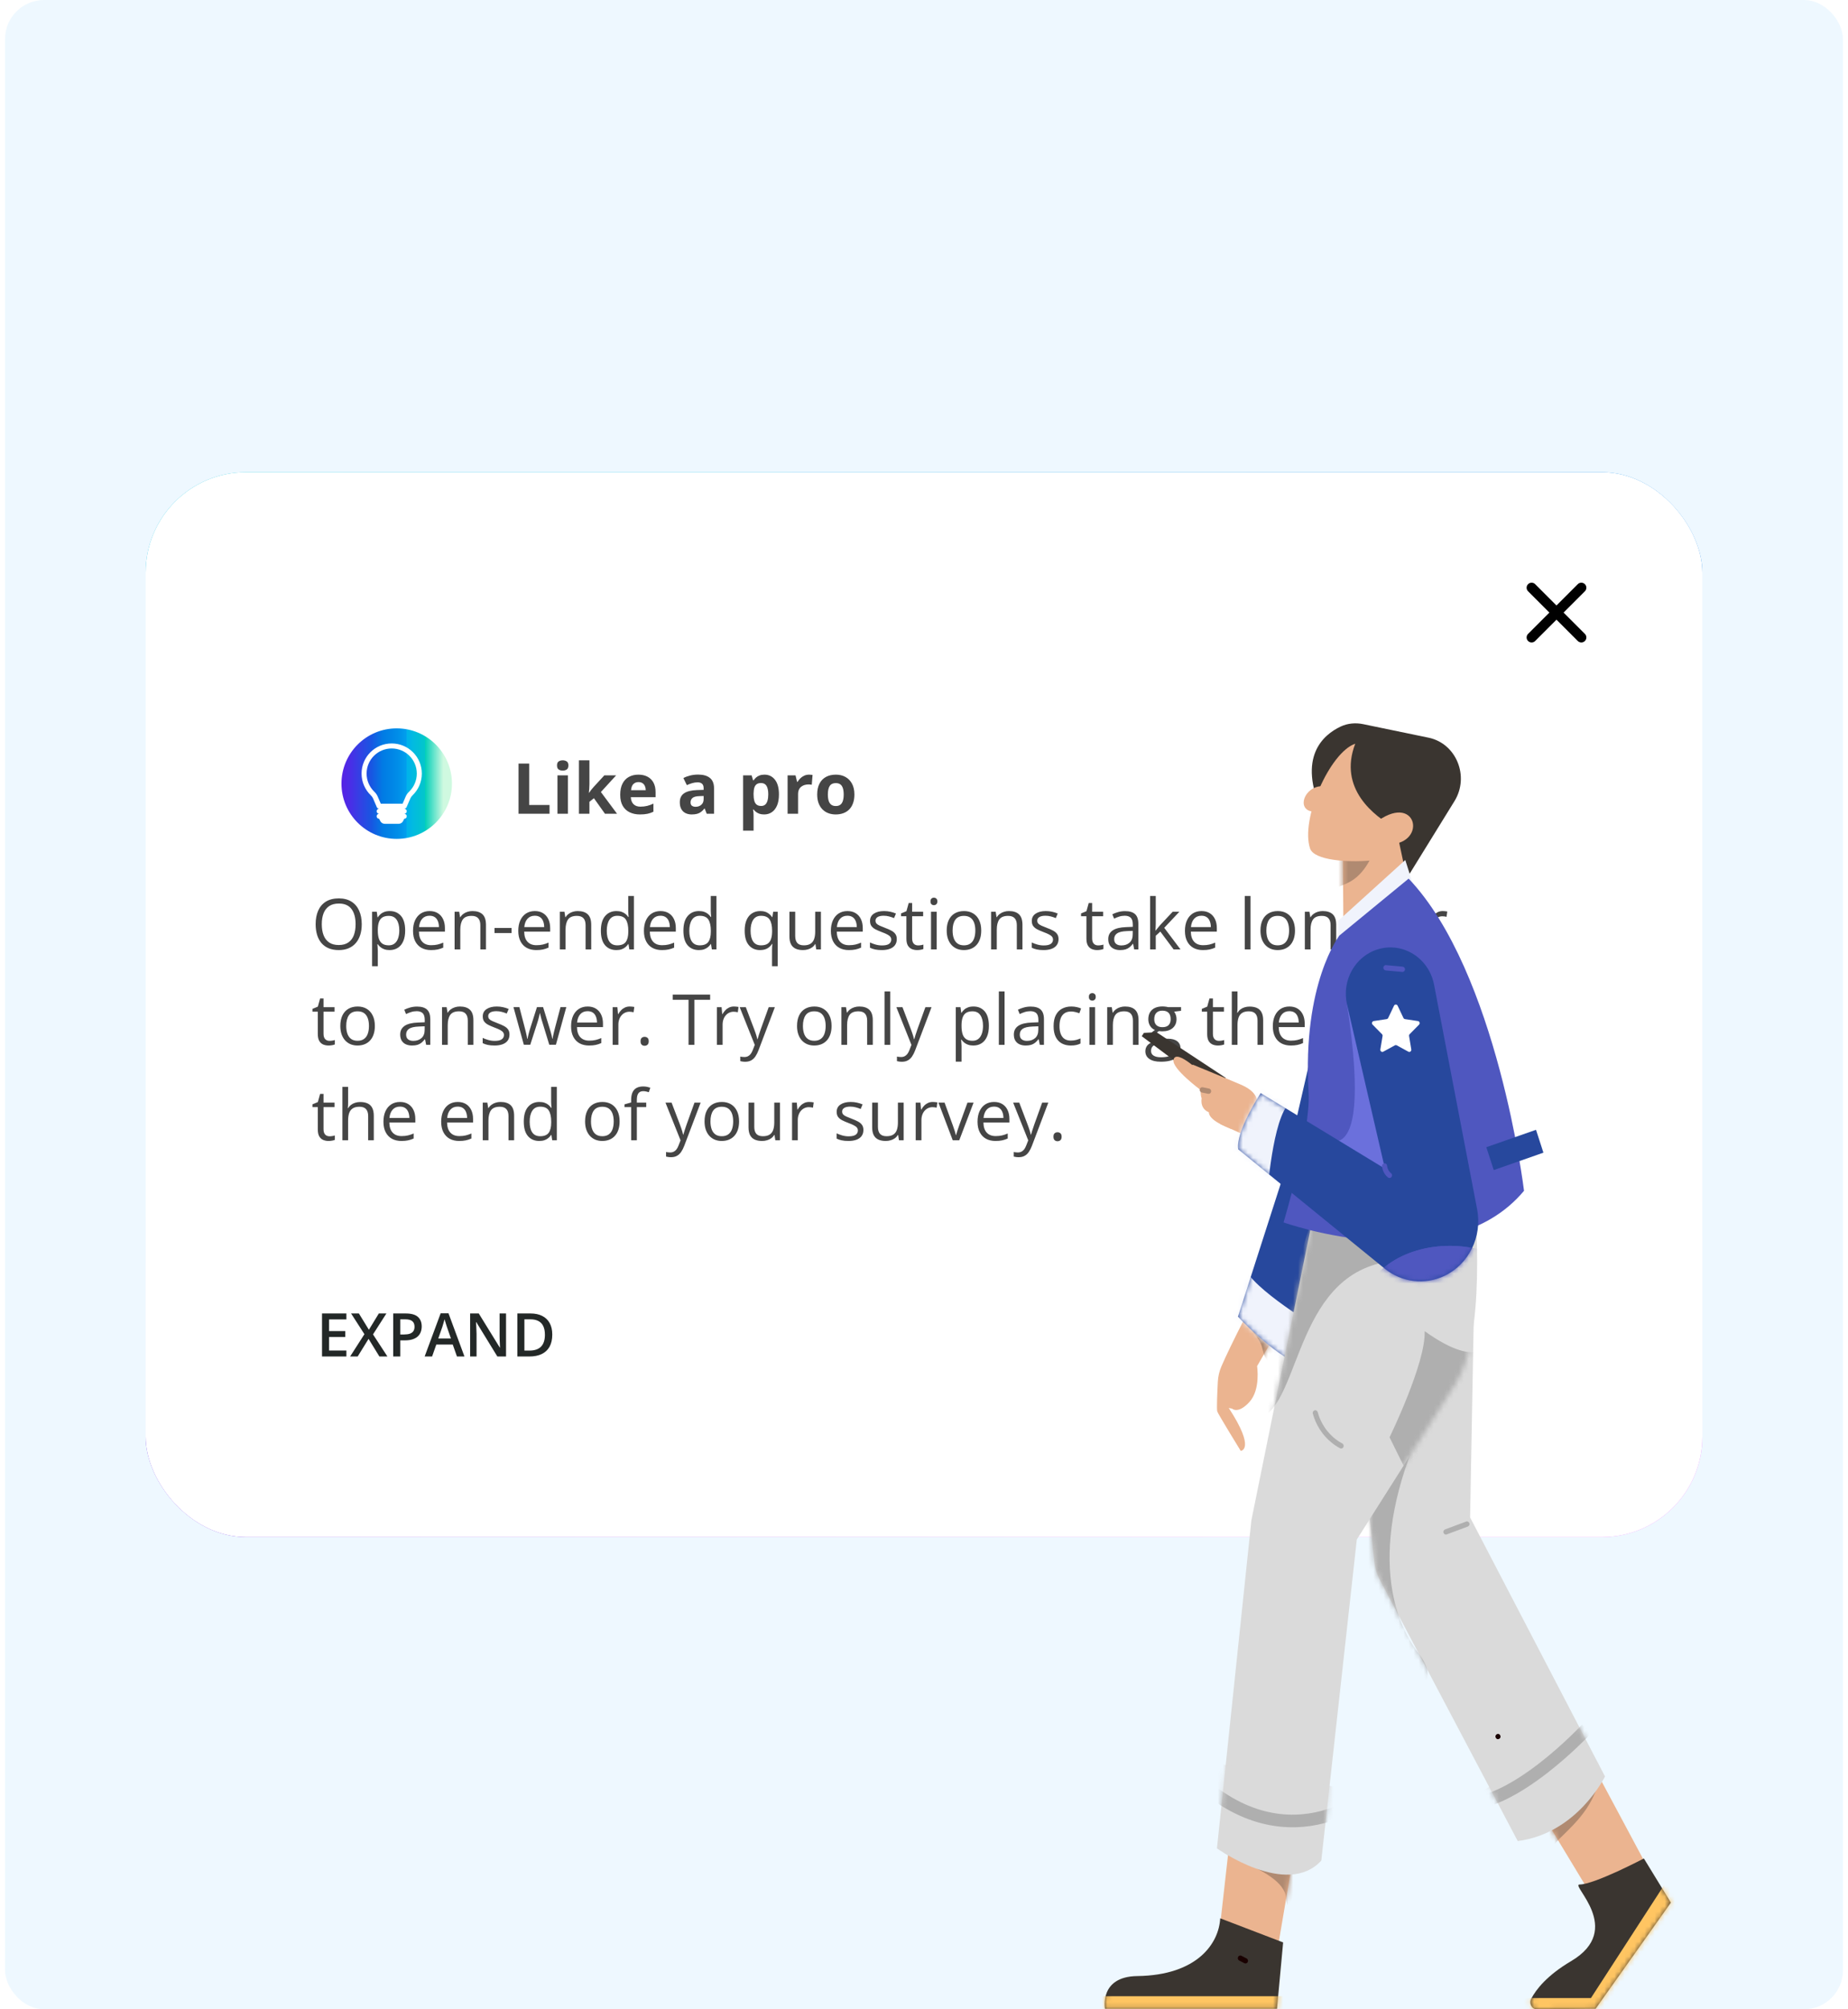 <svg width="368" height="400" viewBox="0 0 368 400" fill="none" xmlns="http://www.w3.org/2000/svg"><mask id="mask0_5263_58874" style="mask-type:alpha" maskUnits="userSpaceOnUse" x="0" y="-1" width="368" height="402"><rect x="0.5" y="-0.5" width="367" height="401" rx="8.272" fill="#C4C4C4" stroke="black"/></mask><g mask="url(#mask0_5263_58874)"><rect x="1" width="366" height="400" rx="7.772" fill="#EEF8FF"/><g filter="url(#filter0_f_5263_58874)"><rect x="29" y="94" width="310" height="212" rx="20" fill="url(#paint0_linear_5263_58874)"/></g><rect x="29.5" y="94.5" width="309" height="211" rx="19.5" fill="white" stroke="white"/><path fill-rule="evenodd" clip-rule="evenodd" d="M304.293 126.191C303.902 126.582 303.902 127.215 304.293 127.606C304.683 127.996 305.317 127.996 305.707 127.606L309.949 123.364L314.192 127.607C314.583 127.997 315.216 127.997 315.607 127.607C315.997 127.216 315.997 126.583 315.607 126.192L311.363 121.949L315.607 117.706C315.997 117.316 315.997 116.682 315.607 116.292C315.216 115.901 314.583 115.901 314.192 116.292L309.949 120.535L305.707 116.293C305.317 115.902 304.683 115.902 304.293 116.293C303.902 116.683 303.902 117.317 304.293 117.707L308.535 121.949L304.293 126.191Z" fill="black"/><path d="M72.035 183.989C72.035 184.759 71.937 185.461 71.741 186.095C71.545 186.724 71.254 187.266 70.866 187.722C70.483 188.173 70.007 188.521 69.438 188.768C68.868 189.014 68.207 189.137 67.455 189.137C66.68 189.137 66.004 189.014 65.425 188.768C64.851 188.521 64.372 188.171 63.989 187.715C63.611 187.259 63.326 186.715 63.135 186.081C62.948 185.448 62.855 184.746 62.855 183.976C62.855 182.955 63.023 182.059 63.36 181.289C63.698 180.519 64.208 179.92 64.892 179.491C65.58 179.063 66.441 178.849 67.476 178.849C68.465 178.849 69.296 179.061 69.971 179.484C70.65 179.908 71.162 180.505 71.509 181.275C71.86 182.041 72.035 182.946 72.035 183.989ZM64.078 183.989C64.078 184.837 64.199 185.571 64.44 186.19C64.682 186.81 65.051 187.289 65.548 187.626C66.049 187.963 66.685 188.132 67.455 188.132C68.23 188.132 68.863 187.963 69.356 187.626C69.852 187.289 70.219 186.81 70.456 186.19C70.693 185.571 70.811 184.837 70.811 183.989C70.811 182.7 70.54 181.692 69.998 180.968C69.46 180.239 68.62 179.874 67.476 179.874C66.701 179.874 66.063 180.04 65.561 180.373C65.06 180.706 64.686 181.18 64.44 181.795C64.199 182.406 64.078 183.137 64.078 183.989ZM77.613 181.371C78.547 181.371 79.293 181.692 79.849 182.335C80.405 182.978 80.683 183.944 80.683 185.233C80.683 186.086 80.555 186.801 80.3 187.38C80.045 187.959 79.685 188.396 79.22 188.692C78.759 188.989 78.215 189.137 77.586 189.137C77.189 189.137 76.841 189.084 76.54 188.979C76.239 188.875 75.982 188.733 75.768 188.556C75.553 188.378 75.376 188.184 75.234 187.975H75.152C75.166 188.152 75.182 188.367 75.2 188.617C75.223 188.868 75.234 189.087 75.234 189.273V192.35H74.093V181.508H75.029L75.18 182.615H75.234C75.38 182.387 75.558 182.18 75.768 181.993C75.977 181.802 76.232 181.651 76.533 181.542C76.838 181.428 77.199 181.371 77.613 181.371ZM77.415 182.328C76.895 182.328 76.476 182.428 76.157 182.629C75.843 182.829 75.613 183.13 75.467 183.531C75.321 183.928 75.243 184.427 75.234 185.028V185.247C75.234 185.881 75.303 186.416 75.439 186.854C75.581 187.291 75.811 187.624 76.13 187.852C76.454 188.079 76.886 188.193 77.429 188.193C77.894 188.193 78.281 188.068 78.591 187.817C78.901 187.567 79.131 187.218 79.281 186.771C79.436 186.32 79.514 185.803 79.514 185.22C79.514 184.336 79.341 183.634 78.994 183.114C78.652 182.59 78.126 182.328 77.415 182.328ZM85.55 181.371C86.188 181.371 86.735 181.512 87.19 181.795C87.646 182.077 87.995 182.474 88.236 182.984C88.478 183.49 88.599 184.083 88.599 184.762V185.466H83.424C83.438 186.345 83.656 187.015 84.08 187.476C84.504 187.936 85.101 188.166 85.871 188.166C86.345 188.166 86.764 188.123 87.129 188.036C87.493 187.95 87.872 187.822 88.264 187.653V188.651C87.885 188.82 87.509 188.943 87.136 189.021C86.767 189.098 86.329 189.137 85.823 189.137C85.103 189.137 84.474 188.991 83.936 188.699C83.403 188.403 82.989 187.97 82.692 187.4C82.396 186.831 82.248 186.133 82.248 185.309C82.248 184.502 82.382 183.805 82.651 183.217C82.925 182.624 83.308 182.169 83.8 181.85C84.296 181.531 84.88 181.371 85.55 181.371ZM85.536 182.301C84.93 182.301 84.447 182.499 84.087 182.896C83.727 183.292 83.513 183.846 83.444 184.557H87.409C87.405 184.11 87.334 183.718 87.197 183.381C87.065 183.039 86.862 182.775 86.589 182.588C86.315 182.396 85.965 182.301 85.536 182.301ZM94.074 181.371C94.963 181.371 95.635 181.59 96.091 182.027C96.546 182.46 96.774 183.158 96.774 184.119V189H95.653V184.194C95.653 183.57 95.51 183.103 95.223 182.793C94.94 182.483 94.505 182.328 93.917 182.328C93.088 182.328 92.504 182.563 92.167 183.032C91.83 183.502 91.661 184.183 91.661 185.076V189H90.526V181.508H91.442L91.613 182.588H91.675C91.834 182.324 92.037 182.103 92.283 181.925C92.529 181.743 92.805 181.606 93.11 181.515C93.416 181.419 93.737 181.371 94.074 181.371ZM98.477 185.746V184.734H101.867V185.746H98.477ZM106.509 181.371C107.147 181.371 107.694 181.512 108.149 181.795C108.605 182.077 108.954 182.474 109.195 182.984C109.437 183.49 109.558 184.083 109.558 184.762V185.466H104.383C104.396 186.345 104.615 187.015 105.039 187.476C105.463 187.936 106.06 188.166 106.83 188.166C107.304 188.166 107.723 188.123 108.088 188.036C108.452 187.95 108.831 187.822 109.223 187.653V188.651C108.844 188.82 108.468 188.943 108.095 189.021C107.726 189.098 107.288 189.137 106.782 189.137C106.062 189.137 105.433 188.991 104.896 188.699C104.362 188.403 103.948 187.97 103.651 187.4C103.355 186.831 103.207 186.133 103.207 185.309C103.207 184.502 103.341 183.805 103.61 183.217C103.884 182.624 104.267 182.169 104.759 181.85C105.256 181.531 105.839 181.371 106.509 181.371ZM106.495 182.301C105.889 182.301 105.406 182.499 105.046 182.896C104.686 183.292 104.472 183.846 104.403 184.557H108.368C108.364 184.11 108.293 183.718 108.156 183.381C108.024 183.039 107.821 182.775 107.548 182.588C107.274 182.396 106.924 182.301 106.495 182.301ZM115.033 181.371C115.922 181.371 116.594 181.59 117.05 182.027C117.506 182.46 117.733 183.158 117.733 184.119V189H116.612V184.194C116.612 183.57 116.469 183.103 116.182 182.793C115.899 182.483 115.464 182.328 114.876 182.328C114.047 182.328 113.463 182.563 113.126 183.032C112.789 183.502 112.62 184.183 112.62 185.076V189H111.485V181.508H112.401L112.572 182.588H112.634C112.793 182.324 112.996 182.103 113.242 181.925C113.488 181.743 113.764 181.606 114.069 181.515C114.375 181.419 114.696 181.371 115.033 181.371ZM122.737 189.137C121.789 189.137 121.037 188.813 120.481 188.166C119.93 187.519 119.654 186.557 119.654 185.281C119.654 183.992 119.937 183.019 120.502 182.362C121.067 181.701 121.819 181.371 122.758 181.371C123.154 181.371 123.501 181.424 123.797 181.528C124.093 181.633 124.348 181.774 124.562 181.952C124.777 182.125 124.957 182.324 125.103 182.547H125.185C125.166 182.406 125.148 182.212 125.13 181.966C125.112 181.72 125.103 181.519 125.103 181.364V178.363H126.237V189H125.321L125.15 187.934H125.103C124.961 188.157 124.781 188.36 124.562 188.542C124.348 188.724 124.091 188.87 123.79 188.979C123.494 189.084 123.143 189.137 122.737 189.137ZM122.915 188.193C123.717 188.193 124.285 187.965 124.617 187.51C124.95 187.054 125.116 186.377 125.116 185.479V185.274C125.116 184.322 124.957 183.59 124.638 183.08C124.323 182.57 123.749 182.314 122.915 182.314C122.218 182.314 121.696 182.583 121.35 183.121C121.003 183.654 120.83 184.383 120.83 185.309C120.83 186.229 121.001 186.94 121.343 187.441C121.689 187.943 122.213 188.193 122.915 188.193ZM131.528 181.371C132.166 181.371 132.713 181.512 133.169 181.795C133.625 182.077 133.973 182.474 134.215 182.984C134.456 183.49 134.577 184.083 134.577 184.762V185.466H129.402C129.416 186.345 129.635 187.015 130.059 187.476C130.482 187.936 131.079 188.166 131.85 188.166C132.324 188.166 132.743 188.123 133.107 188.036C133.472 187.95 133.85 187.822 134.242 187.653V188.651C133.864 188.82 133.488 188.943 133.114 189.021C132.745 189.098 132.308 189.137 131.802 189.137C131.082 189.137 130.453 188.991 129.915 188.699C129.382 188.403 128.967 187.97 128.671 187.4C128.375 186.831 128.227 186.133 128.227 185.309C128.227 184.502 128.361 183.805 128.63 183.217C128.903 182.624 129.286 182.169 129.778 181.85C130.275 181.531 130.858 181.371 131.528 181.371ZM131.515 182.301C130.909 182.301 130.425 182.499 130.065 182.896C129.705 183.292 129.491 183.846 129.423 184.557H133.388C133.383 184.11 133.312 183.718 133.176 183.381C133.044 183.039 132.841 182.775 132.567 182.588C132.294 182.396 131.943 182.301 131.515 182.301ZM139.171 189.137C138.223 189.137 137.471 188.813 136.915 188.166C136.364 187.519 136.088 186.557 136.088 185.281C136.088 183.992 136.37 183.019 136.936 182.362C137.501 181.701 138.253 181.371 139.191 181.371C139.588 181.371 139.934 181.424 140.23 181.528C140.527 181.633 140.782 181.774 140.996 181.952C141.21 182.125 141.39 182.324 141.536 182.547H141.618C141.6 182.406 141.582 182.212 141.563 181.966C141.545 181.72 141.536 181.519 141.536 181.364V178.363H142.671V189H141.755L141.584 187.934H141.536C141.395 188.157 141.215 188.36 140.996 188.542C140.782 188.724 140.524 188.87 140.224 188.979C139.927 189.084 139.576 189.137 139.171 189.137ZM139.349 188.193C140.151 188.193 140.718 187.965 141.051 187.51C141.383 187.054 141.55 186.377 141.55 185.479V185.274C141.55 184.322 141.39 183.59 141.071 183.08C140.757 182.57 140.183 182.314 139.349 182.314C138.651 182.314 138.13 182.583 137.783 183.121C137.437 183.654 137.264 184.383 137.264 185.309C137.264 186.229 137.435 186.94 137.776 187.441C138.123 187.943 138.647 188.193 139.349 188.193ZM153.738 192.35V189.137C153.738 188.959 153.743 188.754 153.752 188.521C153.761 188.289 153.777 188.089 153.8 187.92H153.725C153.515 188.266 153.216 188.556 152.829 188.788C152.442 189.021 151.943 189.137 151.332 189.137C150.416 189.137 149.68 188.813 149.124 188.166C148.568 187.519 148.29 186.553 148.29 185.268C148.29 184.424 148.418 183.714 148.673 183.135C148.928 182.556 149.288 182.118 149.753 181.822C150.222 181.521 150.769 181.371 151.394 181.371C151.991 181.371 152.478 181.49 152.856 181.727C153.235 181.959 153.531 182.244 153.745 182.581H153.8L153.971 181.508H154.873V192.35H153.738ZM151.544 188.193C152.073 188.193 152.496 188.095 152.815 187.899C153.134 187.699 153.367 187.398 153.513 186.997C153.663 186.596 153.743 186.097 153.752 185.5V185.261C153.752 184.295 153.588 183.563 153.26 183.066C152.932 182.565 152.36 182.314 151.544 182.314C150.842 182.314 150.32 182.583 149.979 183.121C149.637 183.654 149.466 184.379 149.466 185.295C149.466 186.211 149.637 186.924 149.979 187.435C150.32 187.94 150.842 188.193 151.544 188.193ZM163.473 181.508V189H162.543L162.379 187.947H162.317C162.162 188.207 161.962 188.426 161.716 188.604C161.47 188.781 161.192 188.913 160.882 189C160.576 189.091 160.251 189.137 159.904 189.137C159.312 189.137 158.815 189.041 158.414 188.85C158.013 188.658 157.71 188.362 157.505 187.961C157.304 187.56 157.204 187.045 157.204 186.416V181.508H158.353V186.334C158.353 186.958 158.494 187.425 158.776 187.735C159.059 188.041 159.49 188.193 160.068 188.193C160.624 188.193 161.066 188.089 161.395 187.879C161.727 187.669 161.966 187.362 162.112 186.956C162.258 186.546 162.331 186.045 162.331 185.452V181.508H163.473ZM168.757 181.371C169.395 181.371 169.942 181.512 170.397 181.795C170.853 182.077 171.202 182.474 171.443 182.984C171.685 183.49 171.806 184.083 171.806 184.762V185.466H166.631C166.645 186.345 166.863 187.015 167.287 187.476C167.711 187.936 168.308 188.166 169.078 188.166C169.552 188.166 169.971 188.123 170.336 188.036C170.701 187.95 171.079 187.822 171.471 187.653V188.651C171.092 188.82 170.716 188.943 170.343 189.021C169.974 189.098 169.536 189.137 169.03 189.137C168.31 189.137 167.681 188.991 167.144 188.699C166.61 188.403 166.196 187.97 165.899 187.4C165.603 186.831 165.455 186.133 165.455 185.309C165.455 184.502 165.59 183.805 165.858 183.217C166.132 182.624 166.515 182.169 167.007 181.85C167.504 181.531 168.087 181.371 168.757 181.371ZM168.743 182.301C168.137 182.301 167.654 182.499 167.294 182.896C166.934 183.292 166.72 183.846 166.651 184.557H170.616C170.612 184.11 170.541 183.718 170.404 183.381C170.272 183.039 170.069 182.775 169.796 182.588C169.522 182.396 169.172 182.301 168.743 182.301ZM178.58 186.949C178.58 187.428 178.459 187.831 178.218 188.159C177.981 188.483 177.639 188.727 177.192 188.891C176.75 189.055 176.222 189.137 175.606 189.137C175.082 189.137 174.629 189.096 174.246 189.014C173.863 188.932 173.528 188.815 173.241 188.665V187.619C173.547 187.77 173.911 187.906 174.335 188.029C174.759 188.152 175.192 188.214 175.634 188.214C176.281 188.214 176.75 188.109 177.042 187.899C177.334 187.69 177.479 187.405 177.479 187.045C177.479 186.84 177.42 186.66 177.302 186.505C177.188 186.345 176.994 186.193 176.721 186.047C176.447 185.896 176.069 185.732 175.586 185.555C175.107 185.372 174.693 185.192 174.342 185.015C173.995 184.832 173.727 184.611 173.535 184.352C173.348 184.092 173.255 183.755 173.255 183.34C173.255 182.706 173.51 182.221 174.021 181.884C174.535 181.542 175.21 181.371 176.044 181.371C176.495 181.371 176.917 181.417 177.309 181.508C177.705 181.594 178.074 181.713 178.416 181.863L178.033 182.772C177.723 182.64 177.393 182.529 177.042 182.438C176.691 182.346 176.333 182.301 175.969 182.301C175.445 182.301 175.041 182.387 174.759 182.561C174.481 182.734 174.342 182.971 174.342 183.271C174.342 183.504 174.406 183.695 174.533 183.846C174.665 183.996 174.875 184.137 175.162 184.27C175.449 184.402 175.827 184.557 176.297 184.734C176.766 184.908 177.172 185.088 177.514 185.274C177.855 185.457 178.118 185.68 178.3 185.944C178.487 186.204 178.58 186.539 178.58 186.949ZM182.825 188.207C183.012 188.207 183.203 188.191 183.399 188.159C183.595 188.127 183.755 188.089 183.878 188.043V188.925C183.746 188.984 183.561 189.034 183.324 189.075C183.092 189.116 182.864 189.137 182.641 189.137C182.244 189.137 181.884 189.068 181.561 188.932C181.237 188.79 180.977 188.553 180.781 188.221C180.59 187.888 180.494 187.428 180.494 186.84V182.396H179.428V181.843L180.501 181.398L180.952 179.771H181.636V181.508H183.83V182.396H181.636V186.806C181.636 187.275 181.743 187.626 181.957 187.858C182.176 188.091 182.465 188.207 182.825 188.207ZM186.53 181.508V189H185.396V181.508H186.53ZM185.977 178.705C186.163 178.705 186.323 178.767 186.455 178.89C186.592 179.008 186.66 179.195 186.66 179.45C186.66 179.701 186.592 179.888 186.455 180.011C186.323 180.134 186.163 180.195 185.977 180.195C185.781 180.195 185.617 180.134 185.484 180.011C185.357 179.888 185.293 179.701 185.293 179.45C185.293 179.195 185.357 179.008 185.484 178.89C185.617 178.767 185.781 178.705 185.977 178.705ZM195.396 185.24C195.396 185.855 195.317 186.405 195.157 186.888C194.998 187.371 194.768 187.779 194.467 188.111C194.166 188.444 193.801 188.699 193.373 188.877C192.949 189.05 192.468 189.137 191.931 189.137C191.429 189.137 190.969 189.05 190.55 188.877C190.135 188.699 189.775 188.444 189.47 188.111C189.169 187.779 188.934 187.371 188.766 186.888C188.602 186.405 188.52 185.855 188.52 185.24C188.52 184.42 188.659 183.723 188.937 183.148C189.215 182.57 189.611 182.13 190.126 181.829C190.646 181.524 191.263 181.371 191.979 181.371C192.662 181.371 193.259 181.524 193.77 181.829C194.285 182.134 194.683 182.576 194.966 183.155C195.253 183.729 195.396 184.424 195.396 185.24ZM189.695 185.24C189.695 185.842 189.775 186.364 189.935 186.806C190.094 187.248 190.34 187.59 190.673 187.831C191.006 188.073 191.434 188.193 191.958 188.193C192.478 188.193 192.904 188.073 193.236 187.831C193.574 187.59 193.822 187.248 193.981 186.806C194.141 186.364 194.221 185.842 194.221 185.24C194.221 184.643 194.141 184.128 193.981 183.695C193.822 183.258 193.576 182.921 193.243 182.684C192.91 182.447 192.48 182.328 191.951 182.328C191.172 182.328 190.6 182.586 190.235 183.101C189.875 183.616 189.695 184.329 189.695 185.24ZM200.906 181.371C201.795 181.371 202.467 181.59 202.923 182.027C203.379 182.46 203.606 183.158 203.606 184.119V189H202.485V184.194C202.485 183.57 202.342 183.103 202.055 182.793C201.772 182.483 201.337 182.328 200.749 182.328C199.92 182.328 199.336 182.563 198.999 183.032C198.662 183.502 198.493 184.183 198.493 185.076V189H197.358V181.508H198.274L198.445 182.588H198.507C198.666 182.324 198.869 182.103 199.115 181.925C199.361 181.743 199.637 181.606 199.942 181.515C200.248 181.419 200.569 181.371 200.906 181.371ZM210.791 186.949C210.791 187.428 210.67 187.831 210.429 188.159C210.192 188.483 209.85 188.727 209.403 188.891C208.961 189.055 208.433 189.137 207.817 189.137C207.293 189.137 206.84 189.096 206.457 189.014C206.074 188.932 205.739 188.815 205.452 188.665V187.619C205.757 187.77 206.122 187.906 206.546 188.029C206.97 188.152 207.403 188.214 207.845 188.214C208.492 188.214 208.961 188.109 209.253 187.899C209.545 187.69 209.69 187.405 209.69 187.045C209.69 186.84 209.631 186.66 209.513 186.505C209.399 186.345 209.205 186.193 208.932 186.047C208.658 185.896 208.28 185.732 207.797 185.555C207.318 185.372 206.904 185.192 206.553 185.015C206.206 184.832 205.938 184.611 205.746 184.352C205.559 184.092 205.466 183.755 205.466 183.34C205.466 182.706 205.721 182.221 206.231 181.884C206.746 181.542 207.421 181.371 208.255 181.371C208.706 181.371 209.128 181.417 209.52 181.508C209.916 181.594 210.285 181.713 210.627 181.863L210.244 182.772C209.934 182.64 209.604 182.529 209.253 182.438C208.902 182.346 208.544 182.301 208.18 182.301C207.656 182.301 207.252 182.387 206.97 182.561C206.692 182.734 206.553 182.971 206.553 183.271C206.553 183.504 206.617 183.695 206.744 183.846C206.876 183.996 207.086 184.137 207.373 184.27C207.66 184.402 208.038 184.557 208.508 184.734C208.977 184.908 209.383 185.088 209.725 185.274C210.066 185.457 210.328 185.68 210.511 185.944C210.698 186.204 210.791 186.539 210.791 186.949ZM218.673 188.207C218.86 188.207 219.051 188.191 219.247 188.159C219.443 188.127 219.603 188.089 219.726 188.043V188.925C219.593 188.984 219.409 189.034 219.172 189.075C218.939 189.116 218.712 189.137 218.488 189.137C218.092 189.137 217.732 189.068 217.408 188.932C217.085 188.79 216.825 188.553 216.629 188.221C216.438 187.888 216.342 187.428 216.342 186.84V182.396H215.275V181.843L216.349 181.398L216.8 179.771H217.483V181.508H219.678V182.396H217.483V186.806C217.483 187.275 217.59 187.626 217.805 187.858C218.023 188.091 218.313 188.207 218.673 188.207ZM224.046 181.385C224.939 181.385 225.602 181.585 226.035 181.986C226.468 182.387 226.685 183.028 226.685 183.907V189H225.857L225.639 187.893H225.584C225.374 188.166 225.156 188.396 224.928 188.583C224.7 188.765 224.436 188.904 224.135 189C223.839 189.091 223.474 189.137 223.041 189.137C222.585 189.137 222.18 189.057 221.824 188.897C221.473 188.738 221.195 188.496 220.99 188.173C220.79 187.849 220.689 187.439 220.689 186.942C220.689 186.195 220.986 185.621 221.578 185.22C222.171 184.819 223.073 184.6 224.285 184.563L225.577 184.509V184.051C225.577 183.404 225.438 182.95 225.16 182.69C224.882 182.431 224.49 182.301 223.984 182.301C223.592 182.301 223.219 182.358 222.863 182.472C222.508 182.586 222.171 182.72 221.852 182.875L221.503 182.014C221.84 181.84 222.228 181.692 222.665 181.569C223.103 181.446 223.563 181.385 224.046 181.385ZM225.563 185.309L224.422 185.356C223.488 185.393 222.829 185.546 222.446 185.814C222.063 186.083 221.872 186.464 221.872 186.956C221.872 187.384 222.002 187.701 222.262 187.906C222.521 188.111 222.866 188.214 223.294 188.214C223.959 188.214 224.504 188.029 224.928 187.66C225.352 187.291 225.563 186.737 225.563 185.999V185.309ZM230.15 178.363V183.887C230.15 184.069 230.144 184.292 230.13 184.557C230.116 184.816 230.105 185.047 230.096 185.247H230.144C230.239 185.129 230.378 184.953 230.561 184.721C230.747 184.488 230.905 184.301 231.032 184.16L233.521 181.508H234.854L231.839 184.707L235.072 189H233.705L231.06 185.452L230.15 186.286V189H229.022V178.363H230.15ZM239.263 181.371C239.901 181.371 240.448 181.512 240.903 181.795C241.359 182.077 241.708 182.474 241.949 182.984C242.191 183.49 242.312 184.083 242.312 184.762V185.466H237.137C237.15 186.345 237.369 187.015 237.793 187.476C238.217 187.936 238.814 188.166 239.584 188.166C240.058 188.166 240.477 188.123 240.842 188.036C241.206 187.95 241.585 187.822 241.977 187.653V188.651C241.598 188.82 241.222 188.943 240.849 189.021C240.479 189.098 240.042 189.137 239.536 189.137C238.816 189.137 238.187 188.991 237.649 188.699C237.116 188.403 236.701 187.97 236.405 187.4C236.109 186.831 235.961 186.133 235.961 185.309C235.961 184.502 236.095 183.805 236.364 183.217C236.638 182.624 237.021 182.169 237.513 181.85C238.009 181.531 238.593 181.371 239.263 181.371ZM239.249 182.301C238.643 182.301 238.16 182.499 237.8 182.896C237.44 183.292 237.226 183.846 237.157 184.557H241.122C241.118 184.11 241.047 183.718 240.91 183.381C240.778 183.039 240.575 182.775 240.302 182.588C240.028 182.396 239.677 182.301 239.249 182.301ZM249.018 189H247.876V178.363H249.018V189ZM257.877 185.24C257.877 185.855 257.797 186.405 257.638 186.888C257.478 187.371 257.248 187.779 256.947 188.111C256.646 188.444 256.282 188.699 255.854 188.877C255.43 189.05 254.949 189.137 254.411 189.137C253.91 189.137 253.45 189.05 253.03 188.877C252.616 188.699 252.256 188.444 251.95 188.111C251.649 187.779 251.415 187.371 251.246 186.888C251.082 186.405 251 185.855 251 185.24C251 184.42 251.139 183.723 251.417 183.148C251.695 182.57 252.091 182.13 252.606 181.829C253.126 181.524 253.743 181.371 254.459 181.371C255.143 181.371 255.74 181.524 256.25 181.829C256.765 182.134 257.164 182.576 257.446 183.155C257.733 183.729 257.877 184.424 257.877 185.24ZM252.176 185.24C252.176 185.842 252.256 186.364 252.415 186.806C252.575 187.248 252.821 187.59 253.153 187.831C253.486 188.073 253.914 188.193 254.438 188.193C254.958 188.193 255.384 188.073 255.717 187.831C256.054 187.59 256.302 187.248 256.462 186.806C256.621 186.364 256.701 185.842 256.701 185.24C256.701 184.643 256.621 184.128 256.462 183.695C256.302 183.258 256.056 182.921 255.724 182.684C255.391 182.447 254.96 182.328 254.432 182.328C253.652 182.328 253.08 182.586 252.716 183.101C252.356 183.616 252.176 184.329 252.176 185.24ZM263.387 181.371C264.275 181.371 264.948 181.59 265.403 182.027C265.859 182.46 266.087 183.158 266.087 184.119V189H264.966V184.194C264.966 183.57 264.822 183.103 264.535 182.793C264.253 182.483 263.817 182.328 263.229 182.328C262.4 182.328 261.817 182.563 261.479 183.032C261.142 183.502 260.974 184.183 260.974 185.076V189H259.839V181.508H260.755L260.926 182.588H260.987C261.147 182.324 261.35 182.103 261.596 181.925C261.842 181.743 262.118 181.606 262.423 181.515C262.728 181.419 263.049 181.371 263.387 181.371ZM270.517 192.363C269.532 192.363 268.773 192.179 268.24 191.81C267.707 191.445 267.44 190.932 267.44 190.271C267.44 189.802 267.589 189.401 267.885 189.068C268.186 188.736 268.6 188.515 269.129 188.405C268.933 188.314 268.764 188.177 268.623 187.995C268.486 187.813 268.418 187.603 268.418 187.366C268.418 187.093 268.493 186.854 268.644 186.648C268.799 186.439 269.033 186.238 269.348 186.047C268.956 185.887 268.637 185.618 268.391 185.24C268.149 184.857 268.028 184.413 268.028 183.907C268.028 183.369 268.14 182.911 268.363 182.533C268.587 182.15 268.91 181.859 269.334 181.658C269.758 181.458 270.271 181.357 270.872 181.357C271.004 181.357 271.136 181.364 271.269 181.378C271.405 181.387 271.535 181.403 271.658 181.426C271.781 181.444 271.888 181.467 271.979 181.494H274.55V182.226L273.169 182.396C273.306 182.574 273.42 182.788 273.511 183.039C273.602 183.29 273.647 183.568 273.647 183.873C273.647 184.62 273.395 185.215 272.889 185.657C272.383 186.095 271.688 186.313 270.804 186.313C270.594 186.313 270.38 186.295 270.161 186.259C269.938 186.382 269.767 186.519 269.648 186.669C269.535 186.819 269.478 186.993 269.478 187.188C269.478 187.334 269.521 187.451 269.607 187.537C269.699 187.624 269.828 187.688 269.997 187.729C270.166 187.765 270.368 187.783 270.605 187.783H271.925C272.741 187.783 273.365 187.954 273.798 188.296C274.235 188.638 274.454 189.137 274.454 189.793C274.454 190.622 274.117 191.258 273.442 191.7C272.768 192.142 271.793 192.363 270.517 192.363ZM270.551 191.475C271.171 191.475 271.683 191.411 272.089 191.283C272.499 191.16 272.804 190.98 273.005 190.743C273.21 190.511 273.312 190.233 273.312 189.909C273.312 189.608 273.244 189.381 273.107 189.226C272.971 189.075 272.77 188.975 272.506 188.925C272.242 188.87 271.918 188.843 271.535 188.843H270.236C269.899 188.843 269.605 188.895 269.354 189C269.104 189.105 268.91 189.26 268.773 189.465C268.641 189.67 268.575 189.925 268.575 190.23C268.575 190.636 268.746 190.944 269.088 191.153C269.43 191.368 269.917 191.475 270.551 191.475ZM270.845 185.486C271.387 185.486 271.795 185.35 272.068 185.076C272.342 184.803 272.479 184.404 272.479 183.88C272.479 183.319 272.34 182.9 272.062 182.622C271.784 182.34 271.373 182.198 270.831 182.198C270.312 182.198 269.91 182.344 269.628 182.636C269.35 182.923 269.211 183.344 269.211 183.9C269.211 184.411 269.352 184.803 269.635 185.076C269.917 185.35 270.321 185.486 270.845 185.486ZM278.911 181.371C279.549 181.371 280.096 181.512 280.552 181.795C281.007 182.077 281.356 182.474 281.598 182.984C281.839 183.49 281.96 184.083 281.96 184.762V185.466H276.785C276.799 186.345 277.018 187.015 277.441 187.476C277.865 187.936 278.462 188.166 279.232 188.166C279.706 188.166 280.126 188.123 280.49 188.036C280.855 187.95 281.233 187.822 281.625 187.653V188.651C281.247 188.82 280.871 188.943 280.497 189.021C280.128 189.098 279.69 189.137 279.185 189.137C278.465 189.137 277.836 188.991 277.298 188.699C276.765 188.403 276.35 187.97 276.054 187.4C275.757 186.831 275.609 186.133 275.609 185.309C275.609 184.502 275.744 183.805 276.013 183.217C276.286 182.624 276.669 182.169 277.161 181.85C277.658 181.531 278.241 181.371 278.911 181.371ZM278.897 182.301C278.291 182.301 277.808 182.499 277.448 182.896C277.088 183.292 276.874 183.846 276.806 184.557H280.771C280.766 184.11 280.695 183.718 280.559 183.381C280.426 183.039 280.224 182.775 279.95 182.588C279.677 182.396 279.326 182.301 278.897 182.301ZM287.292 181.371C287.442 181.371 287.6 181.38 287.764 181.398C287.928 181.412 288.074 181.433 288.201 181.46L288.058 182.513C287.935 182.481 287.798 182.456 287.647 182.438C287.497 182.419 287.356 182.41 287.224 182.41C286.923 182.41 286.638 182.472 286.369 182.595C286.105 182.713 285.872 182.886 285.672 183.114C285.471 183.338 285.314 183.609 285.2 183.928C285.086 184.242 285.029 184.593 285.029 184.98V189H283.888V181.508H284.831L284.954 182.889H285.002C285.157 182.611 285.344 182.358 285.562 182.13C285.781 181.897 286.034 181.713 286.321 181.576C286.613 181.439 286.937 181.371 287.292 181.371ZM65.616 207.207C65.803 207.207 65.995 207.191 66.19 207.159C66.386 207.127 66.546 207.089 66.669 207.043V207.925C66.537 207.984 66.352 208.034 66.115 208.075C65.883 208.116 65.655 208.137 65.432 208.137C65.035 208.137 64.675 208.068 64.352 207.932C64.028 207.79 63.768 207.553 63.572 207.221C63.381 206.888 63.285 206.428 63.285 205.84V201.396H62.219V200.843L63.292 200.398L63.743 198.771H64.427V200.508H66.621V201.396H64.427V205.806C64.427 206.275 64.534 206.626 64.748 206.858C64.967 207.091 65.256 207.207 65.616 207.207ZM74.647 204.24C74.647 204.855 74.567 205.405 74.407 205.888C74.248 206.371 74.018 206.779 73.717 207.111C73.416 207.444 73.051 207.699 72.623 207.877C72.199 208.05 71.718 208.137 71.181 208.137C70.679 208.137 70.219 208.05 69.8 207.877C69.385 207.699 69.025 207.444 68.72 207.111C68.419 206.779 68.184 206.371 68.016 205.888C67.852 205.405 67.769 204.855 67.769 204.24C67.769 203.42 67.909 202.723 68.186 202.148C68.465 201.57 68.861 201.13 69.376 200.829C69.895 200.524 70.513 200.371 71.228 200.371C71.912 200.371 72.509 200.524 73.019 200.829C73.534 201.134 73.933 201.576 74.216 202.155C74.503 202.729 74.647 203.424 74.647 204.24ZM68.945 204.24C68.945 204.842 69.025 205.364 69.185 205.806C69.344 206.248 69.59 206.59 69.923 206.831C70.255 207.073 70.684 207.193 71.208 207.193C71.728 207.193 72.154 207.073 72.486 206.831C72.824 206.59 73.072 206.248 73.231 205.806C73.391 205.364 73.471 204.842 73.471 204.24C73.471 203.643 73.391 203.128 73.231 202.695C73.072 202.258 72.826 201.921 72.493 201.684C72.16 201.447 71.73 201.328 71.201 201.328C70.422 201.328 69.85 201.586 69.485 202.101C69.125 202.616 68.945 203.329 68.945 204.24ZM83.048 200.385C83.941 200.385 84.604 200.585 85.037 200.986C85.47 201.387 85.686 202.028 85.686 202.907V208H84.859L84.641 206.893H84.586C84.376 207.166 84.158 207.396 83.93 207.583C83.702 207.765 83.438 207.904 83.137 208C82.841 208.091 82.476 208.137 82.043 208.137C81.587 208.137 81.182 208.057 80.826 207.897C80.475 207.738 80.197 207.496 79.992 207.173C79.792 206.849 79.691 206.439 79.691 205.942C79.691 205.195 79.988 204.621 80.58 204.22C81.172 203.819 82.075 203.6 83.287 203.563L84.579 203.509V203.051C84.579 202.404 84.44 201.95 84.162 201.69C83.884 201.431 83.492 201.301 82.986 201.301C82.594 201.301 82.221 201.358 81.865 201.472C81.51 201.586 81.172 201.72 80.853 201.875L80.505 201.014C80.842 200.84 81.23 200.692 81.667 200.569C82.105 200.446 82.565 200.385 83.048 200.385ZM84.565 204.309L83.424 204.356C82.49 204.393 81.831 204.546 81.448 204.814C81.065 205.083 80.874 205.464 80.874 205.956C80.874 206.384 81.004 206.701 81.264 206.906C81.523 207.111 81.868 207.214 82.296 207.214C82.961 207.214 83.506 207.029 83.93 206.66C84.353 206.291 84.565 205.737 84.565 204.999V204.309ZM91.572 200.371C92.461 200.371 93.133 200.59 93.589 201.027C94.045 201.46 94.272 202.158 94.272 203.119V208H93.151V203.194C93.151 202.57 93.008 202.103 92.721 201.793C92.438 201.483 92.003 201.328 91.415 201.328C90.586 201.328 90.002 201.563 89.665 202.032C89.328 202.502 89.159 203.183 89.159 204.076V208H88.024V200.508H88.94L89.111 201.588H89.173C89.332 201.324 89.535 201.103 89.781 200.925C90.027 200.743 90.303 200.606 90.608 200.515C90.914 200.419 91.235 200.371 91.572 200.371ZM101.457 205.949C101.457 206.428 101.336 206.831 101.095 207.159C100.858 207.483 100.516 207.727 100.069 207.891C99.627 208.055 99.099 208.137 98.483 208.137C97.959 208.137 97.506 208.096 97.123 208.014C96.74 207.932 96.405 207.815 96.118 207.665V206.619C96.424 206.77 96.788 206.906 97.212 207.029C97.636 207.152 98.069 207.214 98.511 207.214C99.158 207.214 99.627 207.109 99.919 206.899C100.211 206.69 100.356 206.405 100.356 206.045C100.356 205.84 100.297 205.66 100.179 205.505C100.065 205.345 99.871 205.193 99.598 205.047C99.324 204.896 98.946 204.732 98.463 204.555C97.984 204.372 97.57 204.192 97.219 204.015C96.872 203.832 96.603 203.611 96.412 203.352C96.225 203.092 96.132 202.755 96.132 202.34C96.132 201.706 96.387 201.221 96.897 200.884C97.412 200.542 98.087 200.371 98.921 200.371C99.372 200.371 99.794 200.417 100.186 200.508C100.582 200.594 100.951 200.713 101.293 200.863L100.91 201.772C100.6 201.64 100.27 201.529 99.919 201.438C99.568 201.346 99.21 201.301 98.846 201.301C98.322 201.301 97.918 201.387 97.636 201.561C97.358 201.734 97.219 201.971 97.219 202.271C97.219 202.504 97.283 202.695 97.41 202.846C97.542 202.996 97.752 203.137 98.039 203.27C98.326 203.402 98.704 203.557 99.174 203.734C99.643 203.908 100.049 204.088 100.391 204.274C100.732 204.457 100.994 204.68 101.177 204.944C101.364 205.204 101.457 205.539 101.457 205.949ZM109.38 207.986L108.047 203.625C107.988 203.438 107.931 203.256 107.876 203.078C107.826 202.896 107.778 202.723 107.732 202.559C107.691 202.39 107.653 202.235 107.616 202.094C107.584 201.948 107.557 201.823 107.534 201.718H107.486C107.468 201.823 107.443 201.948 107.411 202.094C107.379 202.235 107.34 202.39 107.295 202.559C107.254 202.727 107.208 202.905 107.158 203.092C107.108 203.274 107.051 203.459 106.987 203.646L105.593 207.986H104.314L102.25 200.494H103.426L104.506 204.63C104.579 204.903 104.647 205.174 104.711 205.443C104.779 205.708 104.836 205.958 104.882 206.195C104.932 206.428 104.968 206.631 104.991 206.804H105.046C105.073 206.69 105.103 206.553 105.135 206.394C105.171 206.234 105.21 206.065 105.251 205.888C105.297 205.705 105.344 205.525 105.395 205.348C105.445 205.165 105.495 204.994 105.545 204.835L106.926 200.494H108.149L109.482 204.828C109.551 205.047 109.617 205.275 109.681 205.512C109.749 205.749 109.811 205.979 109.865 206.202C109.92 206.421 109.959 206.617 109.981 206.79H110.036C110.054 206.635 110.089 206.444 110.139 206.216C110.189 205.988 110.246 205.737 110.31 205.464C110.378 205.19 110.449 204.912 110.521 204.63L111.615 200.494H112.771L110.699 207.986H109.38ZM117.022 200.371C117.66 200.371 118.207 200.512 118.663 200.795C119.119 201.077 119.467 201.474 119.709 201.984C119.951 202.49 120.071 203.083 120.071 203.762V204.466H114.896C114.91 205.345 115.129 206.015 115.553 206.476C115.977 206.936 116.574 207.166 117.344 207.166C117.818 207.166 118.237 207.123 118.602 207.036C118.966 206.95 119.344 206.822 119.736 206.653V207.651C119.358 207.82 118.982 207.943 118.608 208.021C118.239 208.098 117.802 208.137 117.296 208.137C116.576 208.137 115.947 207.991 115.409 207.699C114.876 207.403 114.461 206.97 114.165 206.4C113.869 205.831 113.721 205.133 113.721 204.309C113.721 203.502 113.855 202.805 114.124 202.217C114.397 201.624 114.78 201.169 115.272 200.85C115.769 200.531 116.353 200.371 117.022 200.371ZM117.009 201.301C116.403 201.301 115.92 201.499 115.56 201.896C115.2 202.292 114.985 202.846 114.917 203.557H118.882C118.877 203.11 118.807 202.718 118.67 202.381C118.538 202.039 118.335 201.775 118.062 201.588C117.788 201.396 117.437 201.301 117.009 201.301ZM125.403 200.371C125.554 200.371 125.711 200.38 125.875 200.398C126.039 200.412 126.185 200.433 126.312 200.46L126.169 201.513C126.046 201.481 125.909 201.456 125.759 201.438C125.608 201.419 125.467 201.41 125.335 201.41C125.034 201.41 124.749 201.472 124.48 201.595C124.216 201.713 123.984 201.886 123.783 202.114C123.583 202.338 123.425 202.609 123.312 202.928C123.198 203.242 123.141 203.593 123.141 203.98V208H121.999V200.508H122.942L123.065 201.889H123.113C123.268 201.611 123.455 201.358 123.674 201.13C123.893 200.897 124.146 200.713 124.433 200.576C124.724 200.439 125.048 200.371 125.403 200.371ZM127.557 207.289C127.557 206.97 127.634 206.744 127.789 206.612C127.944 206.476 128.133 206.407 128.356 206.407C128.589 206.407 128.785 206.476 128.944 206.612C129.104 206.744 129.184 206.97 129.184 207.289C129.184 207.604 129.104 207.834 128.944 207.979C128.785 208.121 128.589 208.191 128.356 208.191C128.133 208.191 127.944 208.121 127.789 207.979C127.634 207.834 127.557 207.604 127.557 207.289ZM138.282 208H137.113V199.031H133.969V198.006H141.413V199.031H138.282V208ZM146.157 200.371C146.308 200.371 146.465 200.38 146.629 200.398C146.793 200.412 146.939 200.433 147.066 200.46L146.923 201.513C146.8 201.481 146.663 201.456 146.513 201.438C146.362 201.419 146.221 201.41 146.089 201.41C145.788 201.41 145.503 201.472 145.234 201.595C144.97 201.713 144.738 201.886 144.537 202.114C144.337 202.338 144.179 202.609 144.065 202.928C143.951 203.242 143.895 203.593 143.895 203.98V208H142.753V200.508H143.696L143.819 201.889H143.867C144.022 201.611 144.209 201.358 144.428 201.13C144.646 200.897 144.899 200.713 145.187 200.576C145.478 200.439 145.802 200.371 146.157 200.371ZM147.299 200.508H148.516L150.17 204.855C150.266 205.111 150.354 205.357 150.437 205.594C150.519 205.826 150.591 206.049 150.655 206.264C150.719 206.478 150.769 206.685 150.806 206.886H150.854C150.917 206.658 151.008 206.359 151.127 205.99C151.245 205.617 151.373 205.236 151.51 204.849L153.075 200.508H154.299L151.038 209.101C150.865 209.561 150.662 209.962 150.43 210.304C150.202 210.646 149.924 210.908 149.596 211.09C149.268 211.277 148.871 211.37 148.406 211.37C148.192 211.37 148.003 211.356 147.839 211.329C147.675 211.306 147.534 211.279 147.415 211.247V210.338C147.515 210.361 147.636 210.381 147.777 210.399C147.923 210.418 148.074 210.427 148.229 210.427C148.511 210.427 148.755 210.372 148.96 210.263C149.17 210.158 149.35 210.003 149.5 209.798C149.65 209.593 149.78 209.349 149.89 209.066L150.3 208.014L147.299 200.508ZM165.592 204.24C165.592 204.855 165.512 205.405 165.353 205.888C165.193 206.371 164.963 206.779 164.662 207.111C164.361 207.444 163.997 207.699 163.568 207.877C163.145 208.05 162.664 208.137 162.126 208.137C161.625 208.137 161.164 208.05 160.745 207.877C160.33 207.699 159.97 207.444 159.665 207.111C159.364 206.779 159.13 206.371 158.961 205.888C158.797 205.405 158.715 204.855 158.715 204.24C158.715 203.42 158.854 202.723 159.132 202.148C159.41 201.57 159.806 201.13 160.321 200.829C160.841 200.524 161.458 200.371 162.174 200.371C162.857 200.371 163.454 200.524 163.965 200.829C164.48 201.134 164.879 201.576 165.161 202.155C165.448 202.729 165.592 203.424 165.592 204.24ZM159.891 204.24C159.891 204.842 159.97 205.364 160.13 205.806C160.289 206.248 160.535 206.59 160.868 206.831C161.201 207.073 161.629 207.193 162.153 207.193C162.673 207.193 163.099 207.073 163.432 206.831C163.769 206.59 164.017 206.248 164.177 205.806C164.336 205.364 164.416 204.842 164.416 204.24C164.416 203.643 164.336 203.128 164.177 202.695C164.017 202.258 163.771 201.921 163.438 201.684C163.106 201.447 162.675 201.328 162.146 201.328C161.367 201.328 160.795 201.586 160.431 202.101C160.071 202.616 159.891 203.329 159.891 204.24ZM171.102 200.371C171.99 200.371 172.662 200.59 173.118 201.027C173.574 201.46 173.802 202.158 173.802 203.119V208H172.681V203.194C172.681 202.57 172.537 202.103 172.25 201.793C171.967 201.483 171.532 201.328 170.944 201.328C170.115 201.328 169.532 201.563 169.194 202.032C168.857 202.502 168.688 203.183 168.688 204.076V208H167.554V200.508H168.47L168.641 201.588H168.702C168.862 201.324 169.064 201.103 169.311 200.925C169.557 200.743 169.832 200.606 170.138 200.515C170.443 200.419 170.764 200.371 171.102 200.371ZM177.281 208H176.14V197.363H177.281V208ZM178.498 200.508H179.715L181.369 204.855C181.465 205.111 181.554 205.357 181.636 205.594C181.718 205.826 181.791 206.049 181.854 206.264C181.918 206.478 181.968 206.685 182.005 206.886H182.053C182.117 206.658 182.208 206.359 182.326 205.99C182.445 205.617 182.572 205.236 182.709 204.849L184.274 200.508H185.498L182.237 209.101C182.064 209.561 181.861 209.962 181.629 210.304C181.401 210.646 181.123 210.908 180.795 211.09C180.467 211.277 180.07 211.37 179.605 211.37C179.391 211.37 179.202 211.356 179.038 211.329C178.874 211.306 178.733 211.279 178.614 211.247V210.338C178.715 210.361 178.835 210.381 178.977 210.399C179.122 210.418 179.273 210.427 179.428 210.427C179.71 210.427 179.954 210.372 180.159 210.263C180.369 210.158 180.549 210.003 180.699 209.798C180.85 209.593 180.979 209.349 181.089 209.066L181.499 208.014L178.498 200.508ZM193.852 200.371C194.786 200.371 195.531 200.692 196.087 201.335C196.643 201.978 196.921 202.944 196.921 204.233C196.921 205.086 196.793 205.801 196.538 206.38C196.283 206.959 195.923 207.396 195.458 207.692C194.998 207.989 194.453 208.137 193.824 208.137C193.428 208.137 193.079 208.084 192.778 207.979C192.478 207.875 192.22 207.733 192.006 207.556C191.792 207.378 191.614 207.184 191.473 206.975H191.391C191.404 207.152 191.42 207.367 191.438 207.617C191.461 207.868 191.473 208.087 191.473 208.273V211.35H190.331V200.508H191.268L191.418 201.615H191.473C191.618 201.387 191.796 201.18 192.006 200.993C192.215 200.802 192.471 200.651 192.771 200.542C193.077 200.428 193.437 200.371 193.852 200.371ZM193.653 201.328C193.134 201.328 192.715 201.428 192.396 201.629C192.081 201.829 191.851 202.13 191.705 202.531C191.559 202.928 191.482 203.427 191.473 204.028V204.247C191.473 204.881 191.541 205.416 191.678 205.854C191.819 206.291 192.049 206.624 192.368 206.852C192.692 207.079 193.125 207.193 193.667 207.193C194.132 207.193 194.519 207.068 194.829 206.817C195.139 206.567 195.369 206.218 195.52 205.771C195.674 205.32 195.752 204.803 195.752 204.22C195.752 203.336 195.579 202.634 195.232 202.114C194.891 201.59 194.364 201.328 193.653 201.328ZM200.045 208H198.903V197.363H200.045V208ZM205.247 200.385C206.14 200.385 206.803 200.585 207.236 200.986C207.669 201.387 207.886 202.028 207.886 202.907V208H207.059L206.84 206.893H206.785C206.576 207.166 206.357 207.396 206.129 207.583C205.901 207.765 205.637 207.904 205.336 208C205.04 208.091 204.675 208.137 204.242 208.137C203.786 208.137 203.381 208.057 203.025 207.897C202.674 207.738 202.396 207.496 202.191 207.173C201.991 206.849 201.891 206.439 201.891 205.942C201.891 205.195 202.187 204.621 202.779 204.22C203.372 203.819 204.274 203.6 205.486 203.563L206.778 203.509V203.051C206.778 202.404 206.639 201.95 206.361 201.69C206.083 201.431 205.691 201.301 205.186 201.301C204.794 201.301 204.42 201.358 204.064 201.472C203.709 201.586 203.372 201.72 203.053 201.875L202.704 201.014C203.041 200.84 203.429 200.692 203.866 200.569C204.304 200.446 204.764 200.385 205.247 200.385ZM206.765 204.309L205.623 204.356C204.689 204.393 204.03 204.546 203.647 204.814C203.265 205.083 203.073 205.464 203.073 205.956C203.073 206.384 203.203 206.701 203.463 206.906C203.723 207.111 204.067 207.214 204.495 207.214C205.16 207.214 205.705 207.029 206.129 206.66C206.553 206.291 206.765 205.737 206.765 204.999V204.309ZM213.225 208.137C212.55 208.137 211.955 207.998 211.44 207.72C210.925 207.442 210.524 207.018 210.237 206.448C209.95 205.879 209.807 205.161 209.807 204.295C209.807 203.388 209.957 202.647 210.258 202.073C210.563 201.494 210.982 201.066 211.516 200.788C212.049 200.51 212.655 200.371 213.334 200.371C213.708 200.371 214.068 200.41 214.414 200.487C214.765 200.56 215.052 200.654 215.275 200.768L214.934 201.718C214.706 201.627 214.441 201.545 214.141 201.472C213.844 201.399 213.566 201.362 213.307 201.362C212.787 201.362 212.354 201.474 212.008 201.697C211.666 201.921 211.409 202.249 211.235 202.682C211.067 203.115 210.982 203.648 210.982 204.281C210.982 204.887 211.064 205.405 211.229 205.833C211.397 206.261 211.646 206.59 211.974 206.817C212.306 207.041 212.721 207.152 213.218 207.152C213.614 207.152 213.972 207.111 214.291 207.029C214.61 206.943 214.899 206.842 215.159 206.729V207.74C214.909 207.868 214.628 207.966 214.318 208.034C214.013 208.103 213.648 208.137 213.225 208.137ZM218.071 200.508V208H216.937V200.508H218.071ZM217.518 197.705C217.704 197.705 217.864 197.767 217.996 197.89C218.133 198.008 218.201 198.195 218.201 198.45C218.201 198.701 218.133 198.888 217.996 199.011C217.864 199.134 217.704 199.195 217.518 199.195C217.322 199.195 217.158 199.134 217.025 199.011C216.898 198.888 216.834 198.701 216.834 198.45C216.834 198.195 216.898 198.008 217.025 197.89C217.158 197.767 217.322 197.705 217.518 197.705ZM224.025 200.371C224.914 200.371 225.586 200.59 226.042 201.027C226.498 201.46 226.726 202.158 226.726 203.119V208H225.604V203.194C225.604 202.57 225.461 202.103 225.174 201.793C224.891 201.483 224.456 201.328 223.868 201.328C223.039 201.328 222.455 201.563 222.118 202.032C221.781 202.502 221.612 203.183 221.612 204.076V208H220.478V200.508H221.394L221.564 201.588H221.626C221.785 201.324 221.988 201.103 222.234 200.925C222.48 200.743 222.756 200.606 223.062 200.515C223.367 200.419 223.688 200.371 224.025 200.371ZM231.155 211.363C230.171 211.363 229.412 211.179 228.879 210.81C228.346 210.445 228.079 209.932 228.079 209.271C228.079 208.802 228.227 208.401 228.523 208.068C228.824 207.736 229.239 207.515 229.768 207.405C229.572 207.314 229.403 207.177 229.262 206.995C229.125 206.813 229.057 206.603 229.057 206.366C229.057 206.093 229.132 205.854 229.282 205.648C229.437 205.439 229.672 205.238 229.986 205.047C229.594 204.887 229.275 204.618 229.029 204.24C228.788 203.857 228.667 203.413 228.667 202.907C228.667 202.369 228.779 201.911 229.002 201.533C229.225 201.15 229.549 200.859 229.973 200.658C230.396 200.458 230.909 200.357 231.511 200.357C231.643 200.357 231.775 200.364 231.907 200.378C232.044 200.387 232.174 200.403 232.297 200.426C232.42 200.444 232.527 200.467 232.618 200.494H235.188V201.226L233.808 201.396C233.944 201.574 234.058 201.788 234.149 202.039C234.241 202.29 234.286 202.568 234.286 202.873C234.286 203.62 234.033 204.215 233.527 204.657C233.021 205.095 232.326 205.313 231.442 205.313C231.233 205.313 231.019 205.295 230.8 205.259C230.576 205.382 230.406 205.519 230.287 205.669C230.173 205.819 230.116 205.993 230.116 206.188C230.116 206.334 230.16 206.451 230.246 206.537C230.337 206.624 230.467 206.688 230.636 206.729C230.804 206.765 231.007 206.783 231.244 206.783H232.563C233.379 206.783 234.004 206.954 234.437 207.296C234.874 207.638 235.093 208.137 235.093 208.793C235.093 209.622 234.756 210.258 234.081 210.7C233.407 211.142 232.431 211.363 231.155 211.363ZM231.189 210.475C231.809 210.475 232.322 210.411 232.728 210.283C233.138 210.16 233.443 209.98 233.644 209.743C233.849 209.511 233.951 209.233 233.951 208.909C233.951 208.608 233.883 208.381 233.746 208.226C233.609 208.075 233.409 207.975 233.145 207.925C232.88 207.87 232.557 207.843 232.174 207.843H230.875C230.538 207.843 230.244 207.895 229.993 208C229.743 208.105 229.549 208.26 229.412 208.465C229.28 208.67 229.214 208.925 229.214 209.23C229.214 209.636 229.385 209.944 229.727 210.153C230.068 210.368 230.556 210.475 231.189 210.475ZM231.483 204.486C232.026 204.486 232.434 204.35 232.707 204.076C232.98 203.803 233.117 203.404 233.117 202.88C233.117 202.319 232.978 201.9 232.7 201.622C232.422 201.34 232.012 201.198 231.47 201.198C230.95 201.198 230.549 201.344 230.267 201.636C229.989 201.923 229.85 202.344 229.85 202.9C229.85 203.411 229.991 203.803 230.273 204.076C230.556 204.35 230.959 204.486 231.483 204.486ZM242.722 207.207C242.909 207.207 243.1 207.191 243.296 207.159C243.492 207.127 243.651 207.089 243.774 207.043V207.925C243.642 207.984 243.458 208.034 243.221 208.075C242.988 208.116 242.76 208.137 242.537 208.137C242.141 208.137 241.781 208.068 241.457 207.932C241.133 207.79 240.874 207.553 240.678 207.221C240.486 206.888 240.391 206.428 240.391 205.84V201.396H239.324V200.843L240.397 200.398L240.849 198.771H241.532V200.508H243.727V201.396H241.532V205.806C241.532 206.275 241.639 206.626 241.854 206.858C242.072 207.091 242.362 207.207 242.722 207.207ZM246.427 197.363V200.542C246.427 200.724 246.422 200.909 246.413 201.096C246.404 201.278 246.388 201.447 246.365 201.602H246.44C246.595 201.337 246.791 201.116 247.028 200.938C247.27 200.756 247.543 200.619 247.849 200.528C248.154 200.433 248.478 200.385 248.819 200.385C249.421 200.385 249.922 200.48 250.323 200.672C250.729 200.863 251.032 201.16 251.232 201.561C251.438 201.962 251.54 202.481 251.54 203.119V208H250.419V203.194C250.419 202.57 250.275 202.103 249.988 201.793C249.706 201.483 249.271 201.328 248.683 201.328C248.127 201.328 247.682 201.435 247.35 201.649C247.021 201.859 246.785 202.169 246.639 202.579C246.497 202.989 246.427 203.491 246.427 204.083V208H245.292V197.363H246.427ZM256.763 200.371C257.401 200.371 257.948 200.512 258.403 200.795C258.859 201.077 259.208 201.474 259.449 201.984C259.691 202.49 259.812 203.083 259.812 203.762V204.466H254.637C254.65 205.345 254.869 206.015 255.293 206.476C255.717 206.936 256.314 207.166 257.084 207.166C257.558 207.166 257.977 207.123 258.342 207.036C258.706 206.95 259.085 206.822 259.477 206.653V207.651C259.098 207.82 258.722 207.943 258.349 208.021C257.979 208.098 257.542 208.137 257.036 208.137C256.316 208.137 255.687 207.991 255.149 207.699C254.616 207.403 254.201 206.97 253.905 206.4C253.609 205.831 253.461 205.133 253.461 204.309C253.461 203.502 253.595 202.805 253.864 202.217C254.138 201.624 254.521 201.169 255.013 200.85C255.509 200.531 256.093 200.371 256.763 200.371ZM256.749 201.301C256.143 201.301 255.66 201.499 255.3 201.896C254.94 202.292 254.726 202.846 254.657 203.557H258.622C258.618 203.11 258.547 202.718 258.41 202.381C258.278 202.039 258.075 201.775 257.802 201.588C257.528 201.396 257.177 201.301 256.749 201.301ZM269.874 200.371C270.699 200.371 271.321 200.588 271.74 201.021C272.16 201.449 272.369 202.139 272.369 203.092V208H271.248V203.146C271.248 202.54 271.116 202.087 270.852 201.786C270.592 201.481 270.204 201.328 269.689 201.328C268.965 201.328 268.438 201.538 268.11 201.957C267.782 202.376 267.618 202.994 267.618 203.81V208H266.49V203.146C266.49 202.741 266.431 202.404 266.312 202.135C266.199 201.866 266.025 201.665 265.793 201.533C265.565 201.396 265.276 201.328 264.925 201.328C264.428 201.328 264.029 201.431 263.729 201.636C263.428 201.841 263.209 202.146 263.072 202.552C262.94 202.953 262.874 203.447 262.874 204.035V208H261.739V200.508H262.655L262.826 201.567H262.888C263.038 201.308 263.227 201.089 263.455 200.911C263.683 200.733 263.938 200.599 264.221 200.508C264.503 200.417 264.804 200.371 265.123 200.371C265.693 200.371 266.169 200.478 266.552 200.692C266.939 200.902 267.219 201.223 267.393 201.656H267.454C267.7 201.223 268.037 200.902 268.466 200.692C268.894 200.478 269.364 200.371 269.874 200.371ZM281.14 200.385C282.033 200.385 282.696 200.585 283.129 200.986C283.562 201.387 283.778 202.028 283.778 202.907V208H282.951L282.732 206.893H282.678C282.468 207.166 282.249 207.396 282.021 207.583C281.794 207.765 281.529 207.904 281.229 208C280.932 208.091 280.568 208.137 280.135 208.137C279.679 208.137 279.273 208.057 278.918 207.897C278.567 207.738 278.289 207.496 278.084 207.173C277.883 206.849 277.783 206.439 277.783 205.942C277.783 205.195 278.079 204.621 278.672 204.22C279.264 203.819 280.167 203.6 281.379 203.563L282.671 203.509V203.051C282.671 202.404 282.532 201.95 282.254 201.69C281.976 201.431 281.584 201.301 281.078 201.301C280.686 201.301 280.312 201.358 279.957 201.472C279.602 201.586 279.264 201.72 278.945 201.875L278.597 201.014C278.934 200.84 279.321 200.692 279.759 200.569C280.196 200.446 280.657 200.385 281.14 200.385ZM282.657 204.309L281.516 204.356C280.581 204.393 279.923 204.546 279.54 204.814C279.157 205.083 278.966 205.464 278.966 205.956C278.966 206.384 279.096 206.701 279.355 206.906C279.615 207.111 279.959 207.214 280.388 207.214C281.053 207.214 281.598 207.029 282.021 206.66C282.445 206.291 282.657 205.737 282.657 204.999V204.309ZM288.536 207.207C288.723 207.207 288.914 207.191 289.11 207.159C289.306 207.127 289.466 207.089 289.589 207.043V207.925C289.457 207.984 289.272 208.034 289.035 208.075C288.803 208.116 288.575 208.137 288.352 208.137C287.955 208.137 287.595 208.068 287.271 207.932C286.948 207.79 286.688 207.553 286.492 207.221C286.301 206.888 286.205 206.428 286.205 205.84V201.396H285.139V200.843L286.212 200.398L286.663 198.771H287.347V200.508H289.541V201.396H287.347V205.806C287.347 206.275 287.454 206.626 287.668 206.858C287.887 207.091 288.176 207.207 288.536 207.207ZM65.616 226.207C65.803 226.207 65.995 226.191 66.19 226.159C66.386 226.127 66.546 226.089 66.669 226.043V226.925C66.537 226.984 66.352 227.034 66.115 227.075C65.883 227.116 65.655 227.137 65.432 227.137C65.035 227.137 64.675 227.068 64.352 226.932C64.028 226.79 63.768 226.553 63.572 226.221C63.381 225.888 63.285 225.428 63.285 224.84V220.396H62.219V219.843L63.292 219.398L63.743 217.771H64.427V219.508H66.621V220.396H64.427V224.806C64.427 225.275 64.534 225.626 64.748 225.858C64.967 226.091 65.256 226.207 65.616 226.207ZM69.321 216.363V219.542C69.321 219.724 69.317 219.909 69.308 220.096C69.299 220.278 69.283 220.447 69.26 220.602H69.335C69.49 220.337 69.686 220.116 69.923 219.938C70.164 219.756 70.438 219.619 70.743 219.528C71.049 219.433 71.372 219.385 71.714 219.385C72.315 219.385 72.817 219.48 73.218 219.672C73.623 219.863 73.926 220.16 74.127 220.561C74.332 220.962 74.435 221.481 74.435 222.119V227H73.314V222.194C73.314 221.57 73.17 221.103 72.883 220.793C72.6 220.483 72.165 220.328 71.577 220.328C71.021 220.328 70.577 220.435 70.244 220.649C69.916 220.859 69.679 221.169 69.533 221.579C69.392 221.989 69.321 222.491 69.321 223.083V227H68.186V216.363H69.321ZM79.657 219.371C80.295 219.371 80.842 219.512 81.298 219.795C81.754 220.077 82.102 220.474 82.344 220.984C82.585 221.49 82.706 222.083 82.706 222.762V223.466H77.531C77.545 224.345 77.764 225.015 78.188 225.476C78.611 225.936 79.208 226.166 79.978 226.166C80.453 226.166 80.872 226.123 81.236 226.036C81.601 225.95 81.979 225.822 82.371 225.653V226.651C81.993 226.82 81.617 226.943 81.243 227.021C80.874 227.098 80.436 227.137 79.931 227.137C79.211 227.137 78.582 226.991 78.044 226.699C77.511 226.403 77.096 225.97 76.8 225.4C76.504 224.831 76.356 224.133 76.356 223.309C76.356 222.502 76.49 221.805 76.759 221.217C77.032 220.624 77.415 220.169 77.907 219.85C78.404 219.531 78.987 219.371 79.657 219.371ZM79.644 220.301C79.037 220.301 78.554 220.499 78.194 220.896C77.834 221.292 77.62 221.846 77.552 222.557H81.517C81.512 222.11 81.441 221.718 81.305 221.381C81.172 221.039 80.97 220.775 80.696 220.588C80.423 220.396 80.072 220.301 79.644 220.301ZM91.155 219.371C91.793 219.371 92.34 219.512 92.796 219.795C93.252 220.077 93.6 220.474 93.842 220.984C94.083 221.49 94.204 222.083 94.204 222.762V223.466H89.029C89.043 224.345 89.262 225.015 89.686 225.476C90.109 225.936 90.706 226.166 91.477 226.166C91.951 226.166 92.37 226.123 92.734 226.036C93.099 225.95 93.477 225.822 93.869 225.653V226.651C93.491 226.82 93.115 226.943 92.741 227.021C92.372 227.098 91.935 227.137 91.429 227.137C90.709 227.137 90.08 226.991 89.542 226.699C89.009 226.403 88.594 225.97 88.298 225.4C88.002 224.831 87.853 224.133 87.853 223.309C87.853 222.502 87.988 221.805 88.257 221.217C88.53 220.624 88.913 220.169 89.405 219.85C89.902 219.531 90.485 219.371 91.155 219.371ZM91.142 220.301C90.535 220.301 90.052 220.499 89.692 220.896C89.332 221.292 89.118 221.846 89.05 222.557H93.015C93.01 222.11 92.939 221.718 92.803 221.381C92.671 221.039 92.468 220.775 92.194 220.588C91.921 220.396 91.57 220.301 91.142 220.301ZM99.68 219.371C100.568 219.371 101.241 219.59 101.696 220.027C102.152 220.46 102.38 221.158 102.38 222.119V227H101.259V222.194C101.259 221.57 101.115 221.103 100.828 220.793C100.546 220.483 100.11 220.328 99.522 220.328C98.693 220.328 98.11 220.563 97.772 221.032C97.435 221.502 97.267 222.183 97.267 223.076V227H96.132V219.508H97.048L97.219 220.588H97.28C97.44 220.324 97.643 220.103 97.889 219.925C98.135 219.743 98.41 219.606 98.716 219.515C99.021 219.419 99.342 219.371 99.68 219.371ZM107.384 227.137C106.436 227.137 105.684 226.813 105.128 226.166C104.576 225.519 104.301 224.557 104.301 223.281C104.301 221.992 104.583 221.019 105.148 220.362C105.714 219.701 106.465 219.371 107.404 219.371C107.801 219.371 108.147 219.424 108.443 219.528C108.74 219.633 108.995 219.774 109.209 219.952C109.423 220.125 109.603 220.324 109.749 220.547H109.831C109.813 220.406 109.795 220.212 109.776 219.966C109.758 219.72 109.749 219.519 109.749 219.364V216.363H110.884V227H109.968L109.797 225.934H109.749C109.608 226.157 109.428 226.36 109.209 226.542C108.995 226.724 108.737 226.87 108.437 226.979C108.14 227.084 107.789 227.137 107.384 227.137ZM107.562 226.193C108.364 226.193 108.931 225.965 109.264 225.51C109.596 225.054 109.763 224.377 109.763 223.479V223.274C109.763 222.322 109.603 221.59 109.284 221.08C108.97 220.57 108.396 220.314 107.562 220.314C106.864 220.314 106.342 220.583 105.996 221.121C105.65 221.654 105.477 222.383 105.477 223.309C105.477 224.229 105.647 224.94 105.989 225.441C106.336 225.943 106.86 226.193 107.562 226.193ZM123.387 223.24C123.387 223.855 123.307 224.405 123.147 224.888C122.988 225.371 122.758 225.779 122.457 226.111C122.156 226.444 121.792 226.699 121.363 226.877C120.939 227.05 120.459 227.137 119.921 227.137C119.42 227.137 118.959 227.05 118.54 226.877C118.125 226.699 117.765 226.444 117.46 226.111C117.159 225.779 116.924 225.371 116.756 224.888C116.592 224.405 116.51 223.855 116.51 223.24C116.51 222.42 116.649 221.723 116.927 221.148C117.205 220.57 117.601 220.13 118.116 219.829C118.636 219.524 119.253 219.371 119.969 219.371C120.652 219.371 121.249 219.524 121.76 219.829C122.275 220.134 122.674 220.576 122.956 221.155C123.243 221.729 123.387 222.424 123.387 223.24ZM117.686 223.24C117.686 223.842 117.765 224.364 117.925 224.806C118.084 225.248 118.33 225.59 118.663 225.831C118.996 226.073 119.424 226.193 119.948 226.193C120.468 226.193 120.894 226.073 121.227 225.831C121.564 225.59 121.812 225.248 121.972 224.806C122.131 224.364 122.211 223.842 122.211 223.24C122.211 222.643 122.131 222.128 121.972 221.695C121.812 221.258 121.566 220.921 121.233 220.684C120.901 220.447 120.47 220.328 119.941 220.328C119.162 220.328 118.59 220.586 118.226 221.101C117.866 221.616 117.686 222.329 117.686 223.24ZM128.685 220.396H126.818V227H125.684V220.396H124.357V219.85L125.684 219.474V218.975C125.684 218.346 125.777 217.835 125.964 217.443C126.151 217.047 126.422 216.755 126.777 216.568C127.133 216.382 127.566 216.288 128.076 216.288C128.363 216.288 128.625 216.313 128.862 216.363C129.104 216.413 129.316 216.47 129.498 216.534L129.204 217.43C129.049 217.38 128.874 217.334 128.678 217.293C128.486 217.247 128.29 217.225 128.09 217.225C127.657 217.225 127.336 217.366 127.126 217.648C126.921 217.926 126.818 218.364 126.818 218.961V219.508H128.685V220.396ZM132.52 219.508H133.736L135.391 223.855C135.486 224.111 135.575 224.357 135.657 224.594C135.739 224.826 135.812 225.049 135.876 225.264C135.94 225.478 135.99 225.685 136.026 225.886H136.074C136.138 225.658 136.229 225.359 136.348 224.99C136.466 224.617 136.594 224.236 136.73 223.849L138.296 219.508H139.52L136.259 228.101C136.086 228.561 135.883 228.962 135.65 229.304C135.423 229.646 135.145 229.908 134.816 230.09C134.488 230.277 134.092 230.37 133.627 230.37C133.413 230.37 133.224 230.356 133.06 230.329C132.896 230.306 132.754 230.279 132.636 230.247V229.338C132.736 229.361 132.857 229.381 132.998 229.399C133.144 229.418 133.294 229.427 133.449 229.427C133.732 229.427 133.976 229.372 134.181 229.263C134.39 229.158 134.57 229.003 134.721 228.798C134.871 228.593 135.001 228.349 135.11 228.066L135.521 227.014L132.52 219.508ZM147.176 223.24C147.176 223.855 147.096 224.405 146.937 224.888C146.777 225.371 146.547 225.779 146.246 226.111C145.945 226.444 145.581 226.699 145.152 226.877C144.729 227.05 144.248 227.137 143.71 227.137C143.209 227.137 142.748 227.05 142.329 226.877C141.914 226.699 141.554 226.444 141.249 226.111C140.948 225.779 140.714 225.371 140.545 224.888C140.381 224.405 140.299 223.855 140.299 223.24C140.299 222.42 140.438 221.723 140.716 221.148C140.994 220.57 141.39 220.13 141.905 219.829C142.425 219.524 143.042 219.371 143.758 219.371C144.441 219.371 145.038 219.524 145.549 219.829C146.064 220.134 146.463 220.576 146.745 221.155C147.032 221.729 147.176 222.424 147.176 223.24ZM141.475 223.24C141.475 223.842 141.554 224.364 141.714 224.806C141.873 225.248 142.119 225.59 142.452 225.831C142.785 226.073 143.213 226.193 143.737 226.193C144.257 226.193 144.683 226.073 145.016 225.831C145.353 225.59 145.601 225.248 145.761 224.806C145.92 224.364 146 223.842 146 223.24C146 222.643 145.92 222.128 145.761 221.695C145.601 221.258 145.355 220.921 145.022 220.684C144.69 220.447 144.259 220.328 143.73 220.328C142.951 220.328 142.379 220.586 142.015 221.101C141.655 221.616 141.475 222.329 141.475 223.24ZM155.324 219.508V227H154.395L154.23 225.947H154.169C154.014 226.207 153.813 226.426 153.567 226.604C153.321 226.781 153.043 226.913 152.733 227C152.428 227.091 152.102 227.137 151.756 227.137C151.163 227.137 150.667 227.041 150.266 226.85C149.865 226.658 149.562 226.362 149.356 225.961C149.156 225.56 149.056 225.045 149.056 224.416V219.508H150.204V224.334C150.204 224.958 150.345 225.425 150.628 225.735C150.91 226.041 151.341 226.193 151.92 226.193C152.476 226.193 152.918 226.089 153.246 225.879C153.579 225.669 153.818 225.362 153.964 224.956C154.11 224.546 154.183 224.045 154.183 223.452V219.508H155.324ZM161.128 219.371C161.278 219.371 161.436 219.38 161.6 219.398C161.764 219.412 161.91 219.433 162.037 219.46L161.894 220.513C161.771 220.481 161.634 220.456 161.483 220.438C161.333 220.419 161.192 220.41 161.06 220.41C160.759 220.41 160.474 220.472 160.205 220.595C159.941 220.713 159.708 220.886 159.508 221.114C159.307 221.338 159.15 221.609 159.036 221.928C158.922 222.242 158.865 222.593 158.865 222.98V227H157.724V219.508H158.667L158.79 220.889H158.838C158.993 220.611 159.18 220.358 159.398 220.13C159.617 219.897 159.87 219.713 160.157 219.576C160.449 219.439 160.772 219.371 161.128 219.371ZM171.936 224.949C171.936 225.428 171.815 225.831 171.573 226.159C171.336 226.483 170.994 226.727 170.548 226.891C170.106 227.055 169.577 227.137 168.962 227.137C168.438 227.137 167.984 227.096 167.602 227.014C167.219 226.932 166.884 226.815 166.597 226.665V225.619C166.902 225.77 167.267 225.906 167.69 226.029C168.114 226.152 168.547 226.214 168.989 226.214C169.636 226.214 170.106 226.109 170.397 225.899C170.689 225.69 170.835 225.405 170.835 225.045C170.835 224.84 170.776 224.66 170.657 224.505C170.543 224.345 170.35 224.193 170.076 224.047C169.803 223.896 169.424 223.732 168.941 223.555C168.463 223.372 168.048 223.192 167.697 223.015C167.351 222.832 167.082 222.611 166.891 222.352C166.704 222.092 166.61 221.755 166.61 221.34C166.61 220.706 166.866 220.221 167.376 219.884C167.891 219.542 168.565 219.371 169.399 219.371C169.851 219.371 170.272 219.417 170.664 219.508C171.061 219.594 171.43 219.713 171.771 219.863L171.389 220.772C171.079 220.64 170.748 220.529 170.397 220.438C170.047 220.346 169.689 220.301 169.324 220.301C168.8 220.301 168.397 220.387 168.114 220.561C167.836 220.734 167.697 220.971 167.697 221.271C167.697 221.504 167.761 221.695 167.889 221.846C168.021 221.996 168.23 222.137 168.518 222.27C168.805 222.402 169.183 222.557 169.652 222.734C170.122 222.908 170.527 223.088 170.869 223.274C171.211 223.457 171.473 223.68 171.655 223.944C171.842 224.204 171.936 224.539 171.936 224.949ZM179.947 219.508V227H179.018L178.854 225.947H178.792C178.637 226.207 178.437 226.426 178.19 226.604C177.944 226.781 177.666 226.913 177.356 227C177.051 227.091 176.725 227.137 176.379 227.137C175.786 227.137 175.29 227.041 174.889 226.85C174.488 226.658 174.185 226.362 173.979 225.961C173.779 225.56 173.679 225.045 173.679 224.416V219.508H174.827V224.334C174.827 224.958 174.968 225.425 175.251 225.735C175.534 226.041 175.964 226.193 176.543 226.193C177.099 226.193 177.541 226.089 177.869 225.879C178.202 225.669 178.441 225.362 178.587 224.956C178.733 224.546 178.806 224.045 178.806 223.452V219.508H179.947ZM185.751 219.371C185.901 219.371 186.059 219.38 186.223 219.398C186.387 219.412 186.533 219.433 186.66 219.46L186.517 220.513C186.394 220.481 186.257 220.456 186.106 220.438C185.956 220.419 185.815 220.41 185.683 220.41C185.382 220.41 185.097 220.472 184.828 220.595C184.564 220.713 184.331 220.886 184.131 221.114C183.93 221.338 183.773 221.609 183.659 221.928C183.545 222.242 183.488 222.593 183.488 222.98V227H182.347V219.508H183.29L183.413 220.889H183.461C183.616 220.611 183.803 220.358 184.021 220.13C184.24 219.897 184.493 219.713 184.78 219.576C185.072 219.439 185.396 219.371 185.751 219.371ZM189.723 227L186.879 219.508H188.096L189.743 224.04C189.857 224.35 189.973 224.692 190.092 225.065C190.21 225.439 190.292 225.74 190.338 225.968H190.386C190.44 225.74 190.532 225.439 190.659 225.065C190.787 224.687 190.903 224.345 191.008 224.04L192.655 219.508H193.872L191.021 227H189.723ZM197.96 219.371C198.598 219.371 199.145 219.512 199.601 219.795C200.056 220.077 200.405 220.474 200.646 220.984C200.888 221.49 201.009 222.083 201.009 222.762V223.466H195.834C195.848 224.345 196.066 225.015 196.49 225.476C196.914 225.936 197.511 226.166 198.281 226.166C198.755 226.166 199.174 226.123 199.539 226.036C199.904 225.95 200.282 225.822 200.674 225.653V226.651C200.296 226.82 199.92 226.943 199.546 227.021C199.177 227.098 198.739 227.137 198.233 227.137C197.513 227.137 196.884 226.991 196.347 226.699C195.813 226.403 195.399 225.97 195.103 225.4C194.806 224.831 194.658 224.133 194.658 223.309C194.658 222.502 194.793 221.805 195.062 221.217C195.335 220.624 195.718 220.169 196.21 219.85C196.707 219.531 197.29 219.371 197.96 219.371ZM197.946 220.301C197.34 220.301 196.857 220.499 196.497 220.896C196.137 221.292 195.923 221.846 195.854 222.557H199.819C199.815 222.11 199.744 221.718 199.607 221.381C199.475 221.039 199.272 220.775 198.999 220.588C198.726 220.396 198.375 220.301 197.946 220.301ZM201.754 219.508H202.971L204.625 223.855C204.721 224.111 204.81 224.357 204.892 224.594C204.974 224.826 205.047 225.049 205.11 225.264C205.174 225.478 205.224 225.685 205.261 225.886H205.309C205.372 225.658 205.464 225.359 205.582 224.99C205.701 224.617 205.828 224.236 205.965 223.849L207.53 219.508H208.754L205.493 228.101C205.32 228.561 205.117 228.962 204.885 229.304C204.657 229.646 204.379 229.908 204.051 230.09C203.723 230.277 203.326 230.37 202.861 230.37C202.647 230.37 202.458 230.356 202.294 230.329C202.13 230.306 201.989 230.279 201.87 230.247V229.338C201.97 229.361 202.091 229.381 202.232 229.399C202.378 229.418 202.529 229.427 202.684 229.427C202.966 229.427 203.21 229.372 203.415 229.263C203.625 229.158 203.805 229.003 203.955 228.798C204.105 228.593 204.235 228.349 204.345 228.066L204.755 227.014L201.754 219.508ZM209.779 226.289C209.779 225.97 209.857 225.744 210.012 225.612C210.167 225.476 210.356 225.407 210.579 225.407C210.812 225.407 211.007 225.476 211.167 225.612C211.326 225.744 211.406 225.97 211.406 226.289C211.406 226.604 211.326 226.834 211.167 226.979C211.007 227.121 210.812 227.191 210.579 227.191C210.356 227.191 210.167 227.121 210.012 226.979C209.857 226.834 209.779 226.604 209.779 226.289Z" fill="#454545"/><path d="M68.977 270.045H64.125V261.479H68.977V262.662H65.531V264.988H68.76V266.166H65.531V268.855H68.977V270.045ZM77.15 270.045H75.551L73.394 266.535L71.227 270.045H69.721L72.568 265.604L69.914 261.479H71.467L73.459 264.725L75.439 261.479H76.945L74.279 265.645L77.15 270.045ZM80.795 261.479C81.9 261.479 82.707 261.705 83.215 262.158C83.723 262.611 83.977 263.246 83.977 264.062C83.977 264.434 83.918 264.787 83.801 265.123C83.688 265.455 83.5 265.75 83.238 266.008C82.977 266.262 82.631 266.463 82.201 266.611C81.775 266.76 81.25 266.834 80.625 266.834H79.711V270.045H78.305V261.479H80.795ZM80.701 262.645H79.711V265.662H80.478C80.92 265.662 81.295 265.611 81.603 265.51C81.912 265.404 82.147 265.238 82.307 265.012C82.467 264.785 82.547 264.486 82.547 264.115C82.547 263.619 82.397 263.25 82.096 263.008C81.799 262.766 81.334 262.645 80.701 262.645ZM90.996 270.045L90.158 267.666H86.883L86.045 270.045H84.562L87.75 261.443H89.309L92.49 270.045H90.996ZM89.795 266.459L88.981 264.115C88.949 264.014 88.904 263.871 88.846 263.688C88.787 263.5 88.728 263.311 88.67 263.119C88.611 262.924 88.562 262.76 88.523 262.627C88.484 262.787 88.436 262.967 88.377 263.166C88.322 263.361 88.268 263.545 88.213 263.717C88.162 263.889 88.123 264.021 88.096 264.115L87.275 266.459H89.795ZM100.77 270.045H99.041L94.846 263.207H94.793C94.809 263.438 94.822 263.682 94.834 263.939C94.85 264.197 94.861 264.463 94.869 264.736C94.881 265.01 94.891 265.287 94.898 265.568V270.045H93.621V261.479H95.338L99.527 268.27H99.568C99.561 268.07 99.551 267.842 99.539 267.584C99.527 267.326 99.516 267.061 99.504 266.787C99.496 266.51 99.49 266.242 99.486 265.984V261.479H100.77V270.045ZM109.975 265.68C109.975 266.645 109.795 267.451 109.436 268.1C109.076 268.744 108.555 269.23 107.871 269.559C107.188 269.883 106.363 270.045 105.398 270.045H103.02V261.479H105.656C106.543 261.479 107.309 261.639 107.953 261.959C108.598 262.275 109.096 262.746 109.447 263.371C109.799 263.992 109.975 264.762 109.975 265.68ZM108.51 265.721C108.51 265.018 108.398 264.439 108.176 263.986C107.957 263.533 107.633 263.197 107.203 262.979C106.777 262.756 106.252 262.645 105.627 262.645H104.426V268.867H105.422C106.457 268.867 107.23 268.604 107.742 268.076C108.254 267.549 108.51 266.764 108.51 265.721Z" fill="#232827"/><path d="M103.258 162V152.006H105.377V160.25H109.431V162H103.258ZM113.095 154.357V162H111.01V154.357H113.095ZM112.056 151.363C112.366 151.363 112.632 151.436 112.855 151.582C113.079 151.723 113.19 151.99 113.19 152.382C113.19 152.769 113.079 153.038 112.855 153.188C112.632 153.334 112.366 153.407 112.056 153.407C111.741 153.407 111.472 153.334 111.249 153.188C111.03 153.038 110.921 152.769 110.921 152.382C110.921 151.99 111.03 151.723 111.249 151.582C111.472 151.436 111.741 151.363 112.056 151.363ZM117.374 151.363V156.121C117.374 156.408 117.363 156.695 117.34 156.982C117.317 157.27 117.292 157.557 117.265 157.844H117.292C117.433 157.643 117.577 157.445 117.723 157.249C117.873 157.053 118.033 156.864 118.201 156.682L120.341 154.357H122.692L119.657 157.673L122.877 162H120.471L118.27 158.903L117.374 159.621V162H115.289V151.363H117.374ZM127.122 154.214C127.828 154.214 128.437 154.351 128.947 154.624C129.458 154.893 129.852 155.285 130.13 155.8C130.408 156.315 130.547 156.944 130.547 157.687V158.698H125.618C125.641 159.286 125.816 159.749 126.145 160.086C126.477 160.419 126.938 160.585 127.525 160.585C128.013 160.585 128.46 160.535 128.865 160.435C129.271 160.334 129.688 160.184 130.116 159.983V161.597C129.738 161.784 129.341 161.92 128.927 162.007C128.517 162.093 128.018 162.137 127.43 162.137C126.664 162.137 125.985 161.995 125.393 161.713C124.805 161.43 124.342 161 124.005 160.421C123.672 159.842 123.506 159.113 123.506 158.233C123.506 157.34 123.656 156.597 123.957 156.005C124.262 155.408 124.686 154.961 125.229 154.665C125.771 154.364 126.402 154.214 127.122 154.214ZM127.136 155.697C126.73 155.697 126.393 155.827 126.124 156.087C125.86 156.347 125.707 156.755 125.666 157.311H128.592C128.587 157.001 128.53 156.725 128.421 156.483C128.316 156.242 128.157 156.05 127.942 155.909C127.733 155.768 127.464 155.697 127.136 155.697ZM139.01 154.2C140.035 154.2 140.821 154.424 141.368 154.87C141.915 155.317 142.188 155.996 142.188 156.907V162H140.732L140.329 160.961H140.274C140.056 161.234 139.832 161.458 139.604 161.631C139.377 161.804 139.115 161.932 138.818 162.014C138.522 162.096 138.162 162.137 137.738 162.137C137.287 162.137 136.882 162.05 136.521 161.877C136.166 161.704 135.886 161.439 135.681 161.084C135.476 160.724 135.373 160.268 135.373 159.717C135.373 158.906 135.658 158.309 136.228 157.926C136.797 157.538 137.652 157.324 138.791 157.283L140.117 157.242V156.907C140.117 156.506 140.012 156.212 139.803 156.025C139.593 155.839 139.301 155.745 138.928 155.745C138.559 155.745 138.196 155.798 137.841 155.902C137.485 156.007 137.13 156.139 136.774 156.299L136.084 154.891C136.49 154.676 136.943 154.508 137.444 154.385C137.95 154.262 138.472 154.2 139.01 154.2ZM140.117 158.459L139.311 158.486C138.636 158.505 138.167 158.625 137.902 158.849C137.643 159.072 137.513 159.366 137.513 159.73C137.513 160.049 137.606 160.277 137.793 160.414C137.98 160.546 138.224 160.612 138.524 160.612C138.971 160.612 139.347 160.48 139.652 160.216C139.962 159.951 140.117 159.576 140.117 159.088V158.459ZM152.23 154.214C153.092 154.214 153.787 154.549 154.315 155.219C154.849 155.889 155.115 156.871 155.115 158.165C155.115 159.031 154.99 159.76 154.739 160.353C154.489 160.94 154.142 161.385 153.7 161.686C153.258 161.986 152.75 162.137 152.176 162.137C151.807 162.137 151.49 162.091 151.226 162C150.961 161.904 150.736 161.784 150.549 161.638C150.362 161.487 150.2 161.328 150.063 161.159H149.954C149.991 161.341 150.018 161.528 150.036 161.72C150.054 161.911 150.063 162.098 150.063 162.28V165.363H147.979V154.357H149.674L149.968 155.349H150.063C150.2 155.144 150.367 154.954 150.562 154.781C150.758 154.608 150.993 154.471 151.267 154.371C151.545 154.266 151.866 154.214 152.23 154.214ZM151.561 155.882C151.196 155.882 150.907 155.957 150.692 156.107C150.478 156.258 150.321 156.483 150.221 156.784C150.125 157.085 150.073 157.465 150.063 157.926V158.151C150.063 158.644 150.109 159.061 150.2 159.402C150.296 159.744 150.453 160.004 150.672 160.182C150.895 160.359 151.201 160.448 151.588 160.448C151.907 160.448 152.169 160.359 152.374 160.182C152.579 160.004 152.732 159.744 152.832 159.402C152.937 159.056 152.989 158.634 152.989 158.138C152.989 157.39 152.873 156.827 152.641 156.449C152.408 156.071 152.048 155.882 151.561 155.882ZM161.104 154.214C161.208 154.214 161.329 154.221 161.466 154.234C161.607 154.243 161.721 154.257 161.808 154.275L161.65 156.23C161.582 156.208 161.484 156.192 161.356 156.183C161.233 156.169 161.126 156.162 161.035 156.162C160.766 156.162 160.504 156.196 160.249 156.265C159.998 156.333 159.773 156.445 159.572 156.6C159.372 156.75 159.212 156.951 159.094 157.201C158.98 157.447 158.923 157.75 158.923 158.11V162H156.838V154.357H158.417L158.725 155.643H158.827C158.978 155.383 159.164 155.146 159.388 154.932C159.616 154.713 159.873 154.54 160.16 154.412C160.452 154.28 160.766 154.214 161.104 154.214ZM170.141 158.165C170.141 158.803 170.054 159.368 169.881 159.86C169.712 160.353 169.464 160.77 169.136 161.111C168.812 161.449 168.42 161.704 167.96 161.877C167.504 162.05 166.989 162.137 166.415 162.137C165.877 162.137 165.383 162.05 164.932 161.877C164.485 161.704 164.095 161.449 163.763 161.111C163.435 160.77 163.179 160.353 162.997 159.86C162.819 159.368 162.73 158.803 162.73 158.165C162.73 157.317 162.881 156.6 163.182 156.012C163.482 155.424 163.911 154.977 164.467 154.672C165.023 154.367 165.686 154.214 166.456 154.214C167.172 154.214 167.805 154.367 168.356 154.672C168.912 154.977 169.348 155.424 169.662 156.012C169.981 156.6 170.141 157.317 170.141 158.165ZM164.856 158.165C164.856 158.666 164.911 159.088 165.021 159.43C165.13 159.771 165.301 160.029 165.533 160.202C165.766 160.375 166.069 160.462 166.442 160.462C166.812 160.462 167.11 160.375 167.338 160.202C167.57 160.029 167.739 159.771 167.844 159.43C167.953 159.088 168.008 158.666 168.008 158.165C168.008 157.659 167.953 157.24 167.844 156.907C167.739 156.57 167.57 156.317 167.338 156.148C167.105 155.98 166.802 155.896 166.429 155.896C165.877 155.896 165.476 156.085 165.226 156.463C164.979 156.841 164.856 157.409 164.856 158.165Z" fill="#454545"/><g filter="url(#filter1_f_5263_58874)"><circle cx="79" cy="156" r="11" fill="url(#paint1_linear_5263_58874)"/></g><path d="M72 154C72 150.686 74.686 148 78 148C81.314 148 84 150.686 84 154C84 155.691 83.3 157.22 82.174 158.31C81.971 158.506 81.815 158.711 81.721 158.929L80.959 160.698C80.88 160.881 80.7 161 80.5 161C80.776 161 81 161.224 81 161.5C81 161.776 80.776 162 80.5 162C80.776 162 81 162.224 81 162.5C81 162.776 80.776 163 80.5 163L80.276 163.447C80.107 163.786 79.761 164 79.382 164H76.618C76.239 164 75.893 163.786 75.724 163.447L75.5 163C75.224 163 75 162.776 75 162.5C75 162.224 75.224 162 75.5 162C75.224 162 75 161.776 75 161.5C75 161.224 75.224 161 75.5 161C75.3 161 75.12 160.881 75.041 160.698L74.279 158.929C74.185 158.711 74.029 158.506 73.826 158.31C72.7 157.22 72 155.691 72 154ZM78 149C75.239 149 73 151.239 73 154C73 155.41 73.583 156.682 74.521 157.592C74.784 157.846 75.035 158.156 75.197 158.533L75.829 160H80.171L80.803 158.533C80.965 158.156 81.216 157.846 81.479 157.592C82.417 156.682 83 155.41 83 154C83 151.239 80.761 149 78 149Z" fill="white"/><path d="M284.478 146.857L271.458 144.161C269.95 143.849 268.37 143.98 266.969 144.64C263.498 146.278 258.28 150.691 263.3 161.711C270.386 177.269 279.616 175.71 279.616 175.71L289.636 159.485C292.676 154.561 289.996 147.998 284.478 146.855V146.857Z" fill="#3A3530"/><path d="M277.894 164.335L280.824 178.07L267.538 187.504L267.352 161.751L277.894 164.335Z" fill="#EBB490"/><mask id="mask1_5263_58874" style="mask-type:luminance" maskUnits="userSpaceOnUse" x="267" y="161" width="14" height="27"><path d="M277.896 164.334L280.826 178.069L267.54 187.503L267.354 161.751L277.896 164.334Z" fill="white"/></mask><g mask="url(#mask1_5263_58874)"><path d="M272.717 171.328C268.663 178.734 263.765 174.358 264.747 180.76C265.302 184.368 263.586 171.43 263.586 171.43L266.048 162.225L271.71 166.385" fill="#B08A71"/></g><path d="M277.727 164.748C273.706 162.507 266.421 157.027 269.876 148.052C264.805 149.775 258.93 163.088 260.876 168.909C261.678 171.309 268.473 171.693 272.717 171.329" fill="#EBB490"/><path d="M274.51 163.326C282.407 157.836 284.354 168.498 275.892 168.115L274.51 163.326Z" fill="#EBB490"/><path d="M266.48 188.607V183.305L279.838 171.207L282.481 179.49L271.338 188.109" fill="#F0F3FC"/><path d="M307.369 333.019L330.161 375.61L320.387 383.092L295.574 342.049L307.369 333.019Z" fill="#EBB490"/><mask id="mask2_5263_58874" style="mask-type:luminance" maskUnits="userSpaceOnUse" x="295" y="333" width="36" height="51"><path d="M307.371 333.017L330.163 375.608L320.389 383.091L295.576 342.047L307.371 333.017Z" fill="white"/></mask><g mask="url(#mask2_5263_58874)"><path d="M318.739 349.249C319.743 361.188 308.822 365.769 308.949 368.545C309.076 371.321 302.092 361.327 302.092 361.327L313.774 351.886" fill="#B08A71"/></g><path d="M306.038 400L317.744 399.887L332.728 378.762L327.352 369.976C327.352 369.976 317.49 375.158 314.542 375.158C312.614 375.158 323.593 384.073 312.867 390.407C308.039 393.26 305.879 396.063 304.919 397.899C304.426 398.842 305.045 400.01 306.039 400H306.038Z" fill="#3A3530"/><mask id="mask3_5263_58874" style="mask-type:luminance" maskUnits="userSpaceOnUse" x="304" y="369" width="29" height="31"><path d="M306.038 399.998L317.744 399.885L332.728 378.76L327.352 369.974C327.352 369.974 317.49 375.156 314.542 375.156C312.614 375.156 323.593 384.071 312.867 390.406C308.039 393.258 305.879 396.061 304.919 397.897C304.426 398.84 305.045 400.008 306.039 399.998H306.038Z" fill="white"/></mask><g mask="url(#mask3_5263_58874)"><path d="M302.951 397.767H316.808L332.727 373.201C332.727 373.201 336.14 378.847 336.236 379.144C336.331 379.441 331.093 394.795 331.093 394.795L318.737 401.234L302.09 402.761" fill="#FFC562"/></g><path d="M261.205 348.048L253.225 394.949H241.646L246.939 348.048H261.205Z" fill="#EBB490"/><mask id="mask4_5263_58874" style="mask-type:luminance" maskUnits="userSpaceOnUse" x="241" y="348" width="21" height="47"><path d="M261.207 348.05L253.227 394.951H241.648L246.941 348.05H261.207Z" fill="white"/></mask><g mask="url(#mask4_5263_58874)"><path d="M243.554 366.512C237.459 368.827 255.619 371.291 256.126 377.903C256.633 384.515 260.315 364.94 260.315 364.94H254.728" fill="#B08A71"/></g><path d="M220.041 399.892H254.294L255.516 386.689L242.985 381.889C242.733 386.834 238.466 393.234 226.473 393.387C218.837 393.484 220.042 399.892 220.042 399.892H220.041Z" fill="#3A3530"/><mask id="mask5_5263_58874" style="mask-type:luminance" maskUnits="userSpaceOnUse" x="219" y="381" width="37" height="19"><path d="M220.043 399.896H254.296L255.518 386.692L242.987 381.893C242.735 386.838 238.468 393.238 226.475 393.39C218.838 393.488 220.044 399.896 220.044 399.896H220.043Z" fill="white"/></mask><g mask="url(#mask5_5263_58874)"><path d="M258.177 397.397H214.75V404.353H258.177V397.397Z" fill="#FFC562"/></g><path d="M247.072 288.836C247.072 288.836 250.134 288.625 244.683 280.292L245.36 280.427C245.36 280.427 246.525 281.578 248.796 279.108C251.066 276.639 250.328 271.967 250.328 271.967L255.656 262.751L249.816 258.646C249.816 258.646 245.107 267.616 243.214 272.037C242.803 272.997 242.563 274.026 242.51 275.075C242.406 277.094 242.253 280.577 242.402 280.995C242.613 281.589 247.072 288.836 247.072 288.836Z" fill="#EBB490"/><mask id="mask6_5263_58874" style="mask-type:luminance" maskUnits="userSpaceOnUse" x="242" y="258" width="14" height="31"><path d="M247.074 288.84C247.074 288.84 250.136 288.629 244.685 280.296L245.362 280.431C245.362 280.431 246.527 281.582 248.798 279.112C251.068 276.642 250.33 271.971 250.33 271.971L255.658 262.755L249.818 258.649C249.818 258.649 245.109 267.62 243.216 272.04C242.805 273.001 242.565 274.03 242.512 275.079C242.408 277.098 242.255 280.58 242.404 280.999C242.615 281.593 247.074 288.84 247.074 288.84Z" fill="white"/></mask><g mask="url(#mask6_5263_58874)"><path d="M247.012 262.625C253.23 268.251 250.284 268.794 252.824 271.304C255.363 273.813 253.84 263.247 253.84 263.247L247.3 261.729" fill="#B08A71"/></g><path d="M246.521 262.111C246.521 262.111 253.616 269.72 258.797 271.622L270.186 227.868L266.736 186.228L265.288 191.771L255.597 233.892L246.521 262.11V262.111Z" fill="#27489D"/><mask id="mask7_5263_58874" style="mask-type:luminance" maskUnits="userSpaceOnUse" x="246" y="186" width="25" height="86"><path d="M246.521 262.107C246.521 262.107 253.616 269.716 258.797 271.618L270.186 227.864L266.736 186.224L265.288 191.767L255.597 233.888L246.521 262.106V262.107Z" fill="white"/></mask><g mask="url(#mask7_5263_58874)"><path d="M247.856 252.253C249.094 256.413 262.713 264.536 262.713 264.536L260.046 274.343L239.189 264.933" fill="#F0F3FC"/></g><path d="M302.234 366.51C314.122 364.966 319.609 353.647 319.609 353.647L292.747 302.082L293.852 241.996L266.736 246.017L273.68 310.891C273.815 312.164 274.186 313.391 274.769 314.494L302.233 366.509L302.234 366.51Z" fill="#DADADA"/><mask id="mask8_5263_58874" style="mask-type:luminance" maskUnits="userSpaceOnUse" x="266" y="241" width="54" height="126"><path d="M302.234 366.509C314.122 364.966 319.609 353.647 319.609 353.647L292.747 302.081L293.852 241.995L266.736 246.016L273.68 310.891C273.815 312.164 274.186 313.391 274.769 314.493L302.233 366.508L302.234 366.509Z" fill="white"/></mask><g mask="url(#mask8_5263_58874)"><path d="M290.807 359.144C301.282 360.036 315.949 344.186 315.949 344.186L290.807 359.144Z" fill="#DADADA"/><path d="M290.807 359.144C301.282 360.036 315.949 344.186 315.949 344.186" stroke="#AFAFAF" stroke-width="2.51" stroke-miterlimit="10"/><path d="M286.644 276.929C272.771 302.405 275.422 320.014 282.557 329.246C289.693 338.478 272.422 340.063 272.422 340.063L258.354 302.539" fill="#AFAFAF"/></g><path d="M242.337 367.964C242.337 367.964 256.257 377.9 263.115 370.402L270.186 306.479L289.959 275.298C295.819 266.057 294.119 243.073 293.171 231.875L296.746 233.998L261.603 241.511L249.194 302.647L242.336 367.965L242.337 367.964Z" fill="#DADADA"/><mask id="mask9_5263_58874" style="mask-type:luminance" maskUnits="userSpaceOnUse" x="242" y="231" width="55" height="143"><path d="M242.335 367.961C242.335 367.961 256.255 377.898 263.113 370.4L270.184 306.476L289.957 275.295C295.817 266.054 294.117 243.07 293.169 231.873L296.744 233.995L261.601 241.509L249.192 302.645L242.334 367.962L242.335 367.961Z" fill="white"/></mask><g mask="url(#mask9_5263_58874)"><path d="M250.922 282.366C259.254 279.033 257.831 252.452 278.153 250.968C298.473 249.484 285.061 239.709 285.061 239.709L263.318 237.932L261.605 241.507L252.711 269.67" fill="#AFAFAF"/><path d="M233.666 349.248C253.854 373.437 272.715 357.144 272.715 357.144L233.666 349.248Z" fill="#DADADA"/><path d="M233.666 349.248C253.854 373.437 272.715 357.144 272.715 357.144" stroke="#AFAFAF" stroke-width="2.51" stroke-miterlimit="10"/><path d="M283.693 265C295.328 273.312 296.743 266.7 296.743 266.7L280.82 294.453L276.709 286.132C276.709 286.132 283.994 271.216 283.693 265Z" fill="#AFAFAF"/></g><path d="M255.594 243.348C255.594 243.348 288.397 255.13 303.486 237.058C303.486 237.058 298.187 193.513 280.508 174.912L266.733 186.229C266.733 186.229 259.302 195.741 260.587 217.44C261.054 225.327 255.595 243.348 255.595 243.348H255.594Z" fill="#4F57BF"/><mask id="mask10_5263_58874" style="mask-type:luminance" maskUnits="userSpaceOnUse" x="255" y="174" width="49" height="74"><path d="M255.594 243.346C255.594 243.346 288.397 255.128 303.486 237.056C303.486 237.056 298.187 193.511 280.508 174.91L266.733 186.227C266.733 186.227 259.302 195.739 260.587 217.439C261.054 225.325 255.595 243.346 255.595 243.346H255.594Z" fill="white"/></mask><g mask="url(#mask10_5263_58874)"><path d="M268.239 199.993C274.173 238.823 261.219 224.768 261.219 224.768L280.818 241.995L289.433 230.992L277.59 200.214" fill="#6B70DC"/></g><path d="M228.529 205.803L227.793 205.618L227.359 206.28L239.518 215.396L242.1 215.162L233.994 209.245L228.529 205.803Z" fill="#3A3530"/><path d="M230.303 205.492L227.793 205.618L242.515 215.439L244.109 214.592L230.303 205.492Z" fill="#3A3530"/><path d="M254.969 222.169C254.969 222.169 250.56 220.259 250.422 219.631C250.286 219.002 250.431 217.357 247.085 215.92C243.739 214.482 237.54 211.95 237.54 211.95C237.54 211.95 234.881 214.067 239.52 215.396L240.347 217.617L242.337 221.331L243.012 223.776L245.192 224.77L252.495 228.057L254.969 222.169Z" fill="#EBB490"/><path d="M245.189 224.769C243.892 224.21 240.782 223.026 240.711 221.407C240.711 221.407 238.958 220.9 239.289 218.613C239.289 218.613 239.145 218.469 239.083 217.477C239.074 217.329 239.066 217.163 239.062 216.975C239.062 216.975 233.361 212.745 233.679 211.018C234.152 208.449 239.924 214.258 239.924 214.258" fill="#EBB490"/><path d="M251.043 217.603C251.043 217.603 245.963 225.424 246.572 228.806L275.72 252.538C279.118 255.304 283.715 255.868 287.638 253.999C292.5 251.681 295.194 246.193 294.147 240.738L285.571 196.032C284.557 190.751 279.428 187.49 274.448 188.961C269.869 190.312 267.131 195.181 268.243 199.995L275.788 232.655L251.042 217.603H251.043Z" fill="#27489D"/><mask id="mask11_5263_58874" style="mask-type:luminance" maskUnits="userSpaceOnUse" x="246" y="188" width="49" height="68"><path d="M251.043 217.602C251.043 217.602 245.963 225.423 246.572 228.805L275.72 252.537C279.118 255.303 283.715 255.867 287.638 253.997C292.5 251.68 295.194 246.192 294.147 240.736L285.571 196.031C284.557 190.749 279.428 187.489 274.448 188.959C269.869 190.311 267.131 195.18 268.243 199.994L275.788 232.654L251.042 217.602H251.043Z" fill="white"/></mask><g mask="url(#mask11_5263_58874)"><path d="M257.539 219.174C253.729 220.231 252.46 236.608 252.46 236.608L242.102 225.382L250.649 215.397" fill="#F0F3FC"/><path d="M288.718 272.284C298.176 272.284 305.843 266.853 305.843 260.153C305.843 253.453 298.176 248.021 288.718 248.021C279.259 248.021 271.592 253.453 271.592 260.153C271.592 266.853 279.259 272.284 288.718 272.284Z" fill="#4F57BF"/><path d="M288.718 272.284C298.176 272.284 305.843 266.853 305.843 260.153C305.843 253.453 298.176 248.021 288.718 248.021C279.259 248.021 271.592 253.453 271.592 260.153C271.592 266.853 279.259 272.284 288.718 272.284Z" fill="#4F57BF"/></g><path d="M305.872 224.915L295.982 228.381L297.457 232.933L307.346 229.467L305.872 224.915Z" fill="#27489D"/><path d="M304.12 228.669C304.44 228.669 304.699 228.399 304.699 228.067C304.699 227.734 304.44 227.464 304.12 227.464C303.8 227.464 303.541 227.734 303.541 228.067C303.541 228.399 303.8 228.669 304.12 228.669Z" fill="#27489D"/><path d="M263.416 156.497C259.663 156.481 258.132 161.211 261.38 161.56L263.416 156.497Z" fill="#EBB490"/><path d="M278.317 200.216L279.471 202.647C279.529 202.771 279.644 202.857 279.775 202.877L282.356 203.268C282.687 203.318 282.818 203.741 282.579 203.983L280.711 205.877C280.616 205.973 280.573 206.112 280.595 206.248L281.036 208.921C281.092 209.264 280.747 209.525 280.45 209.363L278.143 208.101C278.025 208.037 277.885 208.037 277.767 208.101L275.46 209.363C275.164 209.524 274.818 209.263 274.874 208.921L275.315 206.248C275.338 206.112 275.295 205.973 275.199 205.877L273.331 203.983C273.092 203.741 273.224 203.318 273.554 203.268L276.135 202.877C276.266 202.857 276.38 202.772 276.439 202.647L277.593 200.216C277.74 199.904 278.168 199.904 278.316 200.216H278.317Z" fill="white"/><path d="M275.201 232.114C275.248 232.571 275.366 233 275.578 233.407C275.767 233.768 276.029 234.102 276.338 234.359C276.447 234.45 276.552 234.514 276.697 234.514C276.821 234.514 276.97 234.456 277.056 234.359C277.226 234.167 277.278 233.796 277.056 233.612C276.928 233.505 276.809 233.387 276.702 233.258C276.675 233.226 276.642 233.193 276.622 233.158C276.63 233.172 276.69 233.253 276.65 233.195C276.639 233.179 276.628 233.163 276.617 233.147C276.569 233.076 276.524 233.002 276.482 232.925C276.442 232.854 276.406 232.78 276.373 232.704C276.365 232.688 276.338 232.62 276.369 232.701C276.405 232.788 276.368 232.697 276.363 232.683C276.349 232.647 276.336 232.61 276.324 232.573C276.269 232.407 276.231 232.237 276.207 232.063L276.225 232.203C276.222 232.174 276.218 232.145 276.215 232.116C276.2 231.971 276.169 231.849 276.066 231.742C275.978 231.65 275.833 231.582 275.707 231.587C275.457 231.598 275.169 231.822 275.199 232.116L275.201 232.114Z" fill="#4F57BF"/><path d="M299.256 219.11C298.487 219.984 297.718 220.858 296.948 221.731C296.769 221.935 296.74 222.28 296.948 222.478C297.143 222.665 297.474 222.696 297.666 222.478C298.435 221.605 299.204 220.731 299.974 219.857C300.153 219.653 300.182 219.309 299.974 219.11C299.779 218.924 299.448 218.893 299.256 219.11Z" fill="#4F57BF"/><path d="M261.425 281.411C262.036 283.683 263.369 285.74 265.16 287.187C265.68 287.608 266.227 287.981 266.814 288.294C267.05 288.42 267.376 288.366 267.509 288.105C267.631 287.863 267.579 287.517 267.326 287.382C266.848 287.127 266.388 286.832 265.955 286.498C265.905 286.46 265.857 286.422 265.808 286.383C265.904 286.459 265.743 286.329 265.717 286.308C265.612 286.219 265.507 286.127 265.405 286.034C265.2 285.848 265.001 285.653 264.811 285.45C264.62 285.247 264.446 285.046 264.276 284.834C264.236 284.785 264.197 284.735 264.159 284.686C264.133 284.652 264.109 284.62 264.083 284.586C264.07 284.568 264.023 284.506 264.087 284.592C264.004 284.48 263.923 284.365 263.844 284.25C263.533 283.792 263.257 283.31 263.017 282.807C262.95 282.667 262.888 282.526 262.828 282.383C262.814 282.351 262.801 282.318 262.787 282.286C262.836 282.403 262.781 282.271 262.775 282.255C262.747 282.184 262.719 282.111 262.692 282.038C262.582 281.739 262.487 281.437 262.404 281.129C262.333 280.863 262.04 280.673 261.779 280.76C261.519 280.848 261.348 281.125 261.425 281.41V281.411Z" fill="#AFAFAF"/><path d="M298.301 346.231C298.567 346.231 298.821 345.988 298.809 345.703C298.797 345.418 298.586 345.175 298.301 345.175C298.036 345.175 297.782 345.418 297.793 345.703C297.805 345.988 298.017 346.231 298.301 346.231Z" fill="#190000"/><path d="M246.741 390.278C247.08 390.454 247.418 390.63 247.757 390.806C247.88 390.87 248.012 390.898 248.148 390.859C248.266 390.825 248.394 390.73 248.451 390.616C248.514 390.494 248.545 390.345 248.502 390.209C248.463 390.084 248.387 389.955 248.269 389.894C247.931 389.718 247.592 389.542 247.253 389.366C247.13 389.302 246.998 389.274 246.862 389.313C246.744 389.347 246.616 389.442 246.559 389.555C246.496 389.678 246.465 389.827 246.508 389.962C246.547 390.088 246.624 390.217 246.741 390.278Z" fill="#190000"/><path d="M239.272 217.473C239.696 217.562 240.119 217.65 240.543 217.738C240.677 217.766 240.812 217.76 240.934 217.685C241.04 217.622 241.14 217.496 241.167 217.37C241.196 217.235 241.191 217.083 241.116 216.963C241.047 216.852 240.942 216.748 240.813 216.721C240.39 216.632 239.967 216.545 239.543 216.456C239.408 216.428 239.274 216.435 239.152 216.509C239.046 216.573 238.946 216.698 238.919 216.824C238.89 216.96 238.895 217.111 238.969 217.231C239.038 217.342 239.144 217.447 239.272 217.473Z" fill="#B08A71"/><path d="M275.977 193.194C277.077 193.293 278.177 193.39 279.276 193.489C279.541 193.513 279.795 193.229 279.783 192.961C279.771 192.655 279.56 192.458 279.276 192.433C278.176 192.334 277.076 192.236 275.977 192.138C275.712 192.114 275.457 192.398 275.469 192.666C275.482 192.972 275.692 193.168 275.977 193.194Z" fill="#4F57BF"/><path d="M291.99 302.893C290.591 303.414 289.192 303.935 287.793 304.456C287.543 304.549 287.349 304.82 287.438 305.105C287.518 305.361 287.795 305.574 288.062 305.474C289.462 304.954 290.86 304.432 292.26 303.912C292.509 303.819 292.703 303.547 292.615 303.262C292.535 303.007 292.258 302.793 291.99 302.893Z" fill="#AFAFAF"/></g><defs><filter id="filter0_f_5263_58874" x="-1" y="64" width="370" height="272" filterUnits="userSpaceOnUse" color-interpolation-filters="sRGB"><feFlood flood-opacity="0" result="BackgroundImageFix"/><feBlend mode="normal" in="SourceGraphic" in2="BackgroundImageFix" result="shape"/><feGaussianBlur stdDeviation="15" result="effect1_foregroundBlur_5263_58874"/></filter><filter id="filter1_f_5263_58874" x="58" y="135" width="42" height="42" filterUnits="userSpaceOnUse" color-interpolation-filters="sRGB"><feFlood flood-opacity="0" result="BackgroundImageFix"/><feBlend mode="normal" in="SourceGraphic" in2="BackgroundImageFix" result="shape"/><feGaussianBlur stdDeviation="5" result="effect1_foregroundBlur_5263_58874"/></filter><linearGradient id="paint0_linear_5263_58874" x1="287" y1="321" x2="208" y2="-9" gradientUnits="userSpaceOnUse"><stop offset="0.06" stop-color="#E372FF"/><stop offset="0.12" stop-color="#A24AF1"/><stop offset="0.229" stop-color="#5F1AE2"/><stop offset="0.339" stop-color="#4B2CE6"/><stop offset="0.411" stop-color="#3341E4"/><stop offset="0.49" stop-color="#1955E2"/><stop offset="0.573" stop-color="#017BE4"/><stop offset="0.672" stop-color="#008CE8"/><stop offset="0.739" stop-color="#019FED"/><stop offset="0.74" stop-color="#00B1EC"/><stop offset="0.797" stop-color="#02BCDE"/><stop offset="0.87" stop-color="#03C6CB"/><stop offset="0.87" stop-color="#00CFB8"/><stop offset="1" stop-color="#CFF9E0"/></linearGradient><linearGradient id="paint1_linear_5263_58874" x1="60.071" y1="109.599" x2="88.294" y2="109.599" gradientUnits="userSpaceOnUse"><stop offset="0.06" stop-color="#E372FF"/><stop offset="0.12" stop-color="#A24AF1"/><stop offset="0.229" stop-color="#5F1AE2"/><stop offset="0.339" stop-color="#4B2CE6"/><stop offset="0.411" stop-color="#3341E4"/><stop offset="0.49" stop-color="#1955E2"/><stop offset="0.573" stop-color="#017BE4"/><stop offset="0.672" stop-color="#008CE8"/><stop offset="0.739" stop-color="#019FED"/><stop offset="0.74" stop-color="#00B1EC"/><stop offset="0.797" stop-color="#02BCDE"/><stop offset="0.87" stop-color="#03C6CB"/><stop offset="0.87" stop-color="#00CFB8"/><stop offset="1" stop-color="#CFF9E0"/></linearGradient></defs></svg>